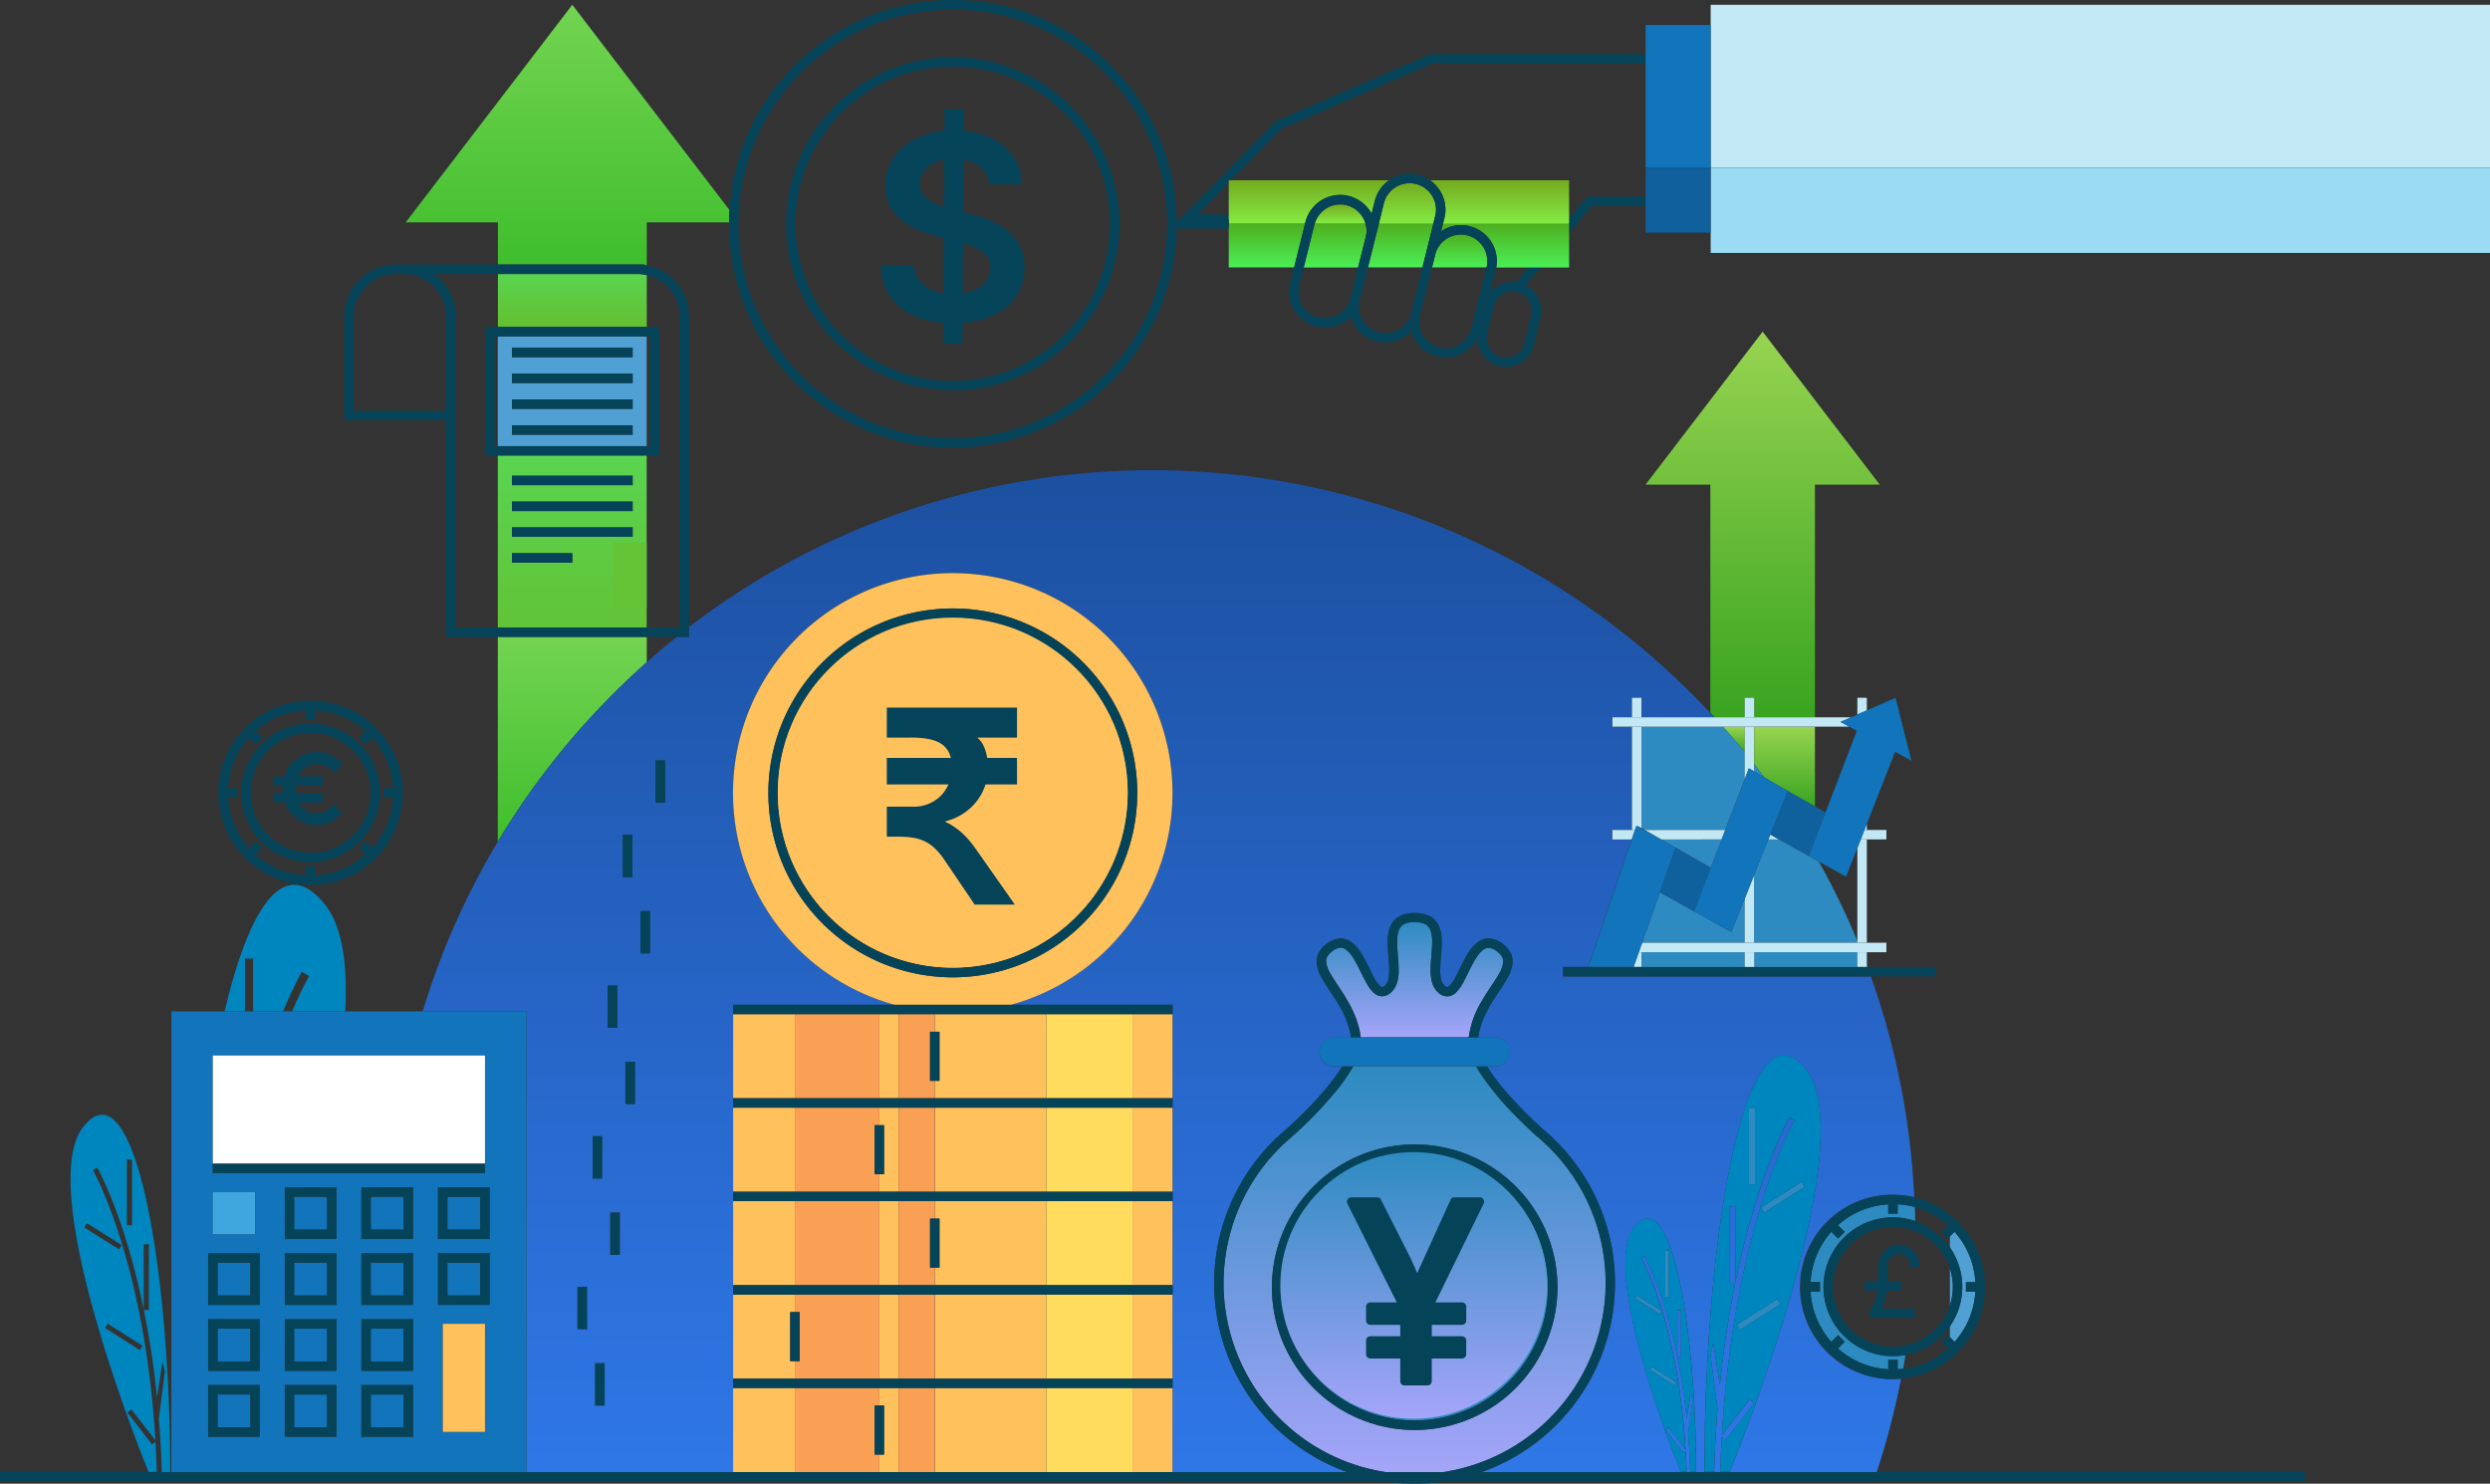<svg xmlns="http://www.w3.org/2000/svg" xmlns:xlink="http://www.w3.org/1999/xlink" width="907.718" height="540.889" viewBox="0 0 907.718 540.889">
  <rect x="0" y="0" width="907.718" height="540.889" fill="#333333" stroke="none"/>
  <defs>
    <linearGradient id="linear-gradient" x1="0.5" x2="0.5" y2="1" gradientUnits="objectBoundingBox">
      <stop offset="0" stop-color="#97d451"/>
      <stop offset="1" stop-color="#39a420"/>
    </linearGradient>
    <linearGradient id="linear-gradient-4" x1="0.5" x2="0.5" y2="1" gradientUnits="objectBoundingBox">
      <stop offset="0" stop-color="#5ad451"/>
      <stop offset="1" stop-color="#64bf30"/>
    </linearGradient>
    <linearGradient id="linear-gradient-6" x1="0.5" x2="0.5" y2="1" gradientUnits="objectBoundingBox">
      <stop offset="0" stop-color="#73d451"/>
      <stop offset="1" stop-color="#3fbe2d"/>
    </linearGradient>
    <linearGradient id="linear-gradient-8" x1="0.5" x2="0.5" y2="1" gradientUnits="objectBoundingBox">
      <stop offset="0" stop-color="#2d8bc1"/>
      <stop offset="1" stop-color="#a5a5f8"/>
    </linearGradient>
    <linearGradient id="linear-gradient-10" x1="0.5" x2="0.5" y2="1" gradientUnits="objectBoundingBox">
      <stop offset="0" stop-color="#1c50a0"/>
      <stop offset="1" stop-color="#2f77e7"/>
    </linearGradient>
    <linearGradient id="linear-gradient-11" x1="0.5" x2="0.5" y2="1" gradientUnits="objectBoundingBox">
      <stop offset="0" stop-color="#73ab1f"/>
      <stop offset="1" stop-color="#85eb43"/>
    </linearGradient>
    <linearGradient id="linear-gradient-15" x1="0.5" x2="0.5" y2="1" gradientUnits="objectBoundingBox">
      <stop offset="0" stop-color="#4eaf1e"/>
      <stop offset="1" stop-color="#4bef56"/>
    </linearGradient>
  </defs>
  <g id="JEMA_BRY_1676-23_Converted_" data-name="JEMA BRY 1676-23 [Converted]" transform="translate(-170 -232.4)">
    <path id="Path_8426" data-name="Path 8426" d="M576.847,499.86v1.7h-.04v36.152h0V613.27h15.42V550.559h-4.6V503.7h4.6V484.4H568.8A18.938,18.938,0,0,1,576.847,499.86Z" transform="translate(-240.715 -152.107)" fill="none"/>
    <path id="Path_8427" data-name="Path 8427" d="M524.515,488.919a15.364,15.364,0,0,0-10.941-4.519h-3.528A15.448,15.448,0,0,0,495.3,499.86v34.447h33.734V499.265A15.739,15.739,0,0,0,524.515,488.919Z" transform="translate(-196.351 -152.107)" fill="none"/>
    <path id="Path_8428" data-name="Path 8428" d="M769.4,504.308v46.855h-4.6v62.711h12.011V500.463A15.44,15.44,0,0,0,764.8,485.4v18.908Z" transform="translate(-359.021 -152.711)" fill="none"/>
    <path id="Path_8429" data-name="Path 8429" d="M1922.7,1482.4a33.251,33.251,0,0,1-17.719,7.056,271.69,271.69,0,0,1-8.879,34.051h26.6Z" transform="translate(-1041.872 -754.499)" fill="none"/>
    <rect id="Rectangle_36845" data-name="Rectangle 36845" width="1.15" height="39.997" transform="translate(405.779 355.046)" fill="none"/>
    <path id="Path_8430" data-name="Path 8430" d="M775.7,818.2H764.8v9.2C768.328,824.225,771.975,821.173,775.7,818.2Z" transform="translate(-359.021 -353.588)" fill="none"/>
    <path id="Path_8431" data-name="Path 8431" d="M383.149,917.491H379.7a29.911,29.911,0,0,0,7.571,18.314l2.458-2.458,2.418,2.418-2.458,2.458a30.194,30.194,0,0,0,18.353,7.611v-3.449h3.449v3.449a30.116,30.116,0,0,0,18.353-7.571l-2.458-2.458,2.418-2.418,2.458,2.458a29.91,29.91,0,0,0,7.571-18.314h-3.449v-3.449h3.449a30.117,30.117,0,0,0-7.571-18.353l-2.458,2.458-2.418-2.458,2.458-2.458a29.924,29.924,0,0,0-18.353-7.571v3.449h-3.449V885.7a29.927,29.927,0,0,0-18.353,7.611l2.458,2.458-2.418,2.418-2.458-2.458a29.911,29.911,0,0,0-7.571,18.314h3.449ZM409.787,890.5a25.29,25.29,0,1,1-25.29,25.29A25.308,25.308,0,0,1,409.787,890.5Z" transform="translate(-126.575 -394.331)" fill="none"/>
    <rect id="Rectangle_36846" data-name="Rectangle 36846" width="15.024" height="1.863" transform="translate(220.938 724.506) rotate(-147.691)" fill="none"/>
    <path id="Path_8432" data-name="Path 8432" d="M247.4,1358.785l12.724,8.008.991-1.546-12.725-8.047Z" transform="translate(-46.719 -678.928)" fill="none"/>
    <rect id="Rectangle_36847" data-name="Rectangle 36847" width="1.15" height="39.997" transform="translate(350.323 355.046)" fill="none"/>
    <path id="Path_8433" data-name="Path 8433" d="M422.342,950.183A21.945,21.945,0,0,0,437.8,943.8a21.71,21.71,0,0,0,6.382-15.46,21.946,21.946,0,0,0-6.382-15.459,21.71,21.71,0,0,0-15.46-6.382,21.946,21.946,0,0,0-15.46,6.382,21.71,21.71,0,0,0-6.382,15.459,21.79,21.79,0,0,0,21.842,21.842Zm-7.254-15.539,4.519-.436v1.863c0,2.18.872,3.171,2.735,3.171a2.422,2.422,0,0,0,2.577-2.616v-.674c0-1.744-.912-3.132-3.964-5.906-4.162-3.845-5.629-6.382-5.629-9.712v-.674c0-3.845,1.9-6.224,5.114-6.858v-2.775h3.726V912.8c3.29.634,5.233,3.092,5.233,6.977v.634l-4.519.436v-.674c0-2.18-.793-3.171-2.458-3.171-1.427,0-2.378.833-2.378,2.616v.555c0,1.744.912,3.132,3.964,5.906,4.162,3.845,5.629,6.382,5.629,9.712v.753c0,3.885-2.141,6.263-5.431,6.858v3.211h-3.726V943.4c-3.251-.714-5.352-3.132-5.352-6.977v-1.784Z" transform="translate(-139.13 -406.886)" fill="none"/>
    <rect id="Rectangle_36848" data-name="Rectangle 36848" width="1.863" height="23.943" transform="translate(216.26 655.122)" fill="none"/>
    <path id="Path_8434" data-name="Path 8434" d="M1479.938,478.24l-4.361,17.521a9.131,9.131,0,0,0-.277,2.3,9.635,9.635,0,0,0,7.294,9.315,9.43,9.43,0,0,0,2.339.277,9.654,9.654,0,0,0,9.355-7.254l5.51-22.2h-19.86Z" transform="translate(-787.878 -148.365)" fill="none"/>
    <rect id="Rectangle_36849" data-name="Rectangle 36849" width="15.024" height="1.863" transform="translate(958.425 723.007) rotate(-32.309)" fill="none"/>
    <path id="Path_8435" data-name="Path 8435" d="M2191.676,1358.785l-.991-1.585L2178,1365.247l.991,1.546Z" transform="translate(-1212.027 -678.928)" fill="none"/>
    <path id="Path_8436" data-name="Path 8436" d="M437.178,1126.2a155.548,155.548,0,0,0-6.778,14.389h3.29c3.607-8.4,6.025-12.685,6.1-12.843Z" transform="translate(-157.177 -539.497)" fill="none"/>
    <rect id="Rectangle_36850" data-name="Rectangle 36850" width="1.863" height="23.943" transform="translate(962.208 655.122)" fill="none"/>
    <rect id="Rectangle_36851" data-name="Rectangle 36851" width="3.052" height="19.225" transform="translate(259.23 581.867)" fill="none"/>
    <path id="Path_8438" data-name="Path 8438" d="M1939.418,1378.317a21.6,21.6,0,0,0-12.606-13.517v.594q0,12.665-1.149,25.053a8.891,8.891,0,0,1,.238,2.061v.753a7.662,7.662,0,0,1-.912,3.845q-.535,4.578-1.189,9.157a21.719,21.719,0,0,0,15.658-14.508v-13.438Z" transform="translate(-1058.592 -683.515)" fill="none"/>
    <path id="Path_8439" data-name="Path 8439" d="M1375.514,290.8l-55.179,23.863-18.234,18.67h57.637a12.926,12.926,0,0,1,7.452-2.378,12.635,12.635,0,0,1,3.171.4,13.241,13.241,0,0,1,4.281,1.982h50.7v13.874l6.5-7.849h21.406V290.8Z" transform="translate(-683.335 -35.25)" fill="none"/>
    <path id="Path_8440" data-name="Path 8440" d="M1271.5,411.935l11.3.119V400.4Z" transform="translate(-664.864 -101.405)" fill="none"/>
    <path id="Path_8441" data-name="Path 8441" d="M1422.99,478.3l-3.013,12.051a9.12,9.12,0,0,0-.277,2.3,9.635,9.635,0,0,0,7.294,9.315,9.431,9.431,0,0,0,2.339.277,9.688,9.688,0,0,0,9.355-7.254l4.162-16.689Z" transform="translate(-754.318 -148.425)" fill="none"/>
    <path id="Path_8442" data-name="Path 8442" d="M1366.2,478.3l-1.625,6.58a9.13,9.13,0,0,0-.277,2.3,9.634,9.634,0,0,0,7.294,9.315,9.435,9.435,0,0,0,2.339.277,9.688,9.688,0,0,0,9.355-7.254L1386.1,478.3Z" transform="translate(-720.878 -148.425)" fill="none"/>
    <path id="Path_8443" data-name="Path 8443" d="M1540.2,487.676a10.446,10.446,0,0,1,8.206-4,8.656,8.656,0,0,1,1.427.119l4.44-5.391h-11.813a5.078,5.078,0,0,1-.159.753Z" transform="translate(-827.051 -148.485)" fill="none"/>
    <path id="Path_8444" data-name="Path 8444" d="M1548.36,500.6a6.263,6.263,0,0,0-1.7-.2,7.06,7.06,0,0,0-6.818,5.312L1537.5,515.86a5.976,5.976,0,0,0-.2,1.665,7.052,7.052,0,0,0,5.352,6.818,6.261,6.261,0,0,0,1.7.2,7.06,7.06,0,0,0,6.818-5.312l2.3-10.108h0a5.975,5.975,0,0,0,.2-1.665A7.037,7.037,0,0,0,1548.36,500.6Z" transform="translate(-825.301 -161.764)" fill="none"/>
    <path id="Path_8445" data-name="Path 8445" d="M959.08,293.7a57.249,57.249,0,1,0,40.512,16.768A57.164,57.164,0,0,0,959.08,293.7Z" transform="translate(-441.714 -37.001)" fill="none"/>
    <path id="Path_8446" data-name="Path 8446" d="M927.331,241.1A78.1,78.1,0,0,0,849.2,318.517l.159.2H849.2v.515A78.147,78.147,0,1,0,927.331,241.1Zm0,138.9a60.729,60.729,0,1,1,60.729-60.729A60.734,60.734,0,0,1,927.331,380Z" transform="translate(-409.964 -5.251)" fill="none"/>
    <path id="Path_8447" data-name="Path 8447" d="M1842.945,931.976l11.417-29.77-2.735-1.506H1839.1v29.056Z" transform="translate(-1007.467 -403.385)" fill="none"/>
    <path id="Path_8448" data-name="Path 8448" d="M1943.824,1357.207v-3.964l-.714.713-2.418-2.418,2.458-2.458a30.354,30.354,0,0,0-12.051-6.581q.059,2.557.119,5.114A25.738,25.738,0,0,1,1943.824,1357.207Z" transform="translate(-1062.998 -670.055)" fill="none"/>
    <path id="Path_8449" data-name="Path 8449" d="M1936.532,1455.411l.713.713V1452.2a25.264,25.264,0,0,1-16.173,10.465c-.278,1.7-.595,3.369-.872,5.074a30.09,30.09,0,0,0,16.372-7.413l-2.458-2.458Z" transform="translate(-1056.419 -736.27)" fill="none"/>
    <path id="Path_8450" data-name="Path 8450" d="M1842.8,1017.195a278.242,278.242,0,0,1,14.032,28.937V1012.2l-4.122,10.5-.04-.039v.039Z" transform="translate(-1009.7 -470.686)" fill="none"/>
    <path id="Path_8454" data-name="Path 8454" d="M1964.27,1405.639a22.213,22.213,0,0,0-1.07-6.739v13.478A21.231,21.231,0,0,0,1964.27,1405.639Z" transform="translate(-1082.373 -704.098)" fill="#51a0d4"/>
    <path id="Path_8456" data-name="Path 8456" d="M1963.2,1370.908a25.17,25.17,0,0,1,0,28.779v3.924l1.7,1.7a29.91,29.91,0,0,0,7.571-18.313h-3.449v-3.449h3.449a30.116,30.116,0,0,0-7.571-18.353l-1.7,1.7Z" transform="translate(-1082.374 -683.757)" fill="#51a0d4"/>
    <path id="Path_8458" data-name="Path 8458" d="M1786.886,919.233l8.562,4.995h0l9.91,5.629V900.8H1783.2v13.557Q1785.043,916.735,1786.886,919.233Z" transform="translate(-973.726 -403.445)" fill="url(#linear-gradient)"/>
    <path id="Path_8459" data-name="Path 8459" d="M1762.488,900.7H1754.6c2.7,3.013,5.312,6.1,7.888,9.276Z" transform="translate(-956.463 -403.385)" fill="url(#linear-gradient)"/>
    <path id="Path_8460" data-name="Path 8460" d="M1719.452,678v-7.135h3.448V678h22.159v-84.83h23.625L1725.992,537.4,1683.3,593.174h23.625V676.3c.515.555,1.07,1.11,1.586,1.7Z" transform="translate(-913.426 -184.098)" fill="url(#linear-gradient)"/>
    <path id="Path_8461" data-name="Path 8461" d="M682.107,541.8H627.8v40h54.267v-40Zm-5.153,35.835h-44v-3.449h44Zm0-9.434h-44v-3.448h44Zm0-9.395h-44v-3.449h44Zm-44-9.434v-3.449h44v3.449Z" transform="translate(-276.328 -186.753)" fill="#51a0d4"/>
    <path id="Path_8462" data-name="Path 8462" d="M682.167,503.7V484.8a19.736,19.736,0,0,0-2.735-.4H627.9v19.3Z" transform="translate(-276.388 -152.107)" fill="url(#linear-gradient-4)"/>
    <path id="Path_8463" data-name="Path 8463" d="M627.8,651.3v62.711h54.267V651.3Zm5.153,7.373h44v3.449h-44Zm0,9.435h44v3.449h-44Zm0,9.395h44v3.449h-44Zm22,12.843h-22V686.9h22Zm23.031,13.914v1.823h-2.1v-1.823a3.73,3.73,0,0,1-3.052-3.964V699.3l2.577-.238v1.07c0,1.229.515,1.823,1.546,1.823a1.372,1.372,0,0,0,1.467-1.467v-.4c0-.991-.515-1.784-2.26-3.37-2.378-2.18-3.211-3.647-3.211-5.55v-.357c0-2.18,1.07-3.568,2.933-3.924v-1.586h2.1V686.9c1.863.357,2.973,1.784,2.973,3.964v.357l-2.577.238v-.4c0-1.229-.436-1.823-1.427-1.823-.793,0-1.348.476-1.348,1.506v.317c0,.991.515,1.784,2.259,3.37,2.378,2.18,3.211,3.647,3.211,5.549v.436A3.606,3.606,0,0,1,677.984,704.259Z" transform="translate(-276.328 -252.848)" fill="url(#linear-gradient-4)"/>
    <path id="Path_8464" data-name="Path 8464" d="M682.107,827.4v-9.2H627.8v74.6A279.221,279.221,0,0,1,682.107,827.4Z" transform="translate(-276.328 -353.588)" fill="url(#linear-gradient-6)"/>
    <path id="Path_8465" data-name="Path 8465" d="M603.829,236.8,543.1,316.12h33.615V331.5H630.07v.159c.317.04.634.119.912.159v-15.7H660.99c0-1.506.079-3.013.159-4.479Z" transform="translate(-225.203 -2.656)" fill="url(#linear-gradient-6)"/>
    <path id="Path_8466" data-name="Path 8466" d="M849.2,436.4v.2h.159Z" transform="translate(-409.964 -123.134)" fill="#51a0d4"/>
    <path id="Path_8467" data-name="Path 8467" d="M1767.2,1436.455l1.149,1.823,14.826-9.355-1.189-1.823Z" transform="translate(-964.068 -721.12)" fill="#2d8bc1"/>
    <path id="Path_8468" data-name="Path 8468" d="M1887.117,1120.493a6.6,6.6,0,0,0-.317-.793v.793Z" transform="translate(-1036.259 -535.573)" fill="#2d8bc1"/>
    <path id="Path_8469" data-name="Path 8469" d="M1434.535,1292.142a69.416,69.416,0,0,0-24.894-53.355h0c-.079-.04-3.568-3.132-7.928-7.571a104.6,104.6,0,0,1-13.16-15.975c-.436-.713-.833-1.427-1.229-2.14h-44.873a57.519,57.519,0,0,1-5.272,7.809,139.625,139.625,0,0,1-13.121,14.231c-2.339,2.22-3.924,3.607-3.924,3.607h0l-.04.04a69.688,69.688,0,0,0,34.249,122.25h21.088a69.65,69.65,0,0,0,59.1-68.895Zm-69.648,53.514a52.048,52.048,0,1,1,52.048-52.048A52.055,52.055,0,0,1,1364.887,1345.656Z" transform="translate(-679.169 -591.95)" fill="url(#linear-gradient-8)"/>
    <path id="Path_8470" data-name="Path 8470" d="M1397,1293.6a48.588,48.588,0,1,0,34.368,14.231A48.407,48.407,0,0,0,1397,1293.6Zm13.517,63.939c0,7.254-3.964,11.733-10.148,12.8v6.025h-6.937v-6.025c-6.1-1.308-9.989-5.866-9.989-13.042v-3.29l8.4-.833v3.449c0,4.043,1.665,5.946,5.114,5.946a4.531,4.531,0,0,0,4.8-4.876v-1.229c0-3.211-1.744-5.867-7.413-11.059-7.769-7.175-10.465-11.892-10.465-18.155v-1.229c0-7.175,3.568-11.654,9.593-12.8v-5.193h6.937v5.193c6.1,1.15,9.751,5.787,9.751,13.042v1.149l-8.4.833v-1.308c0-4.043-1.467-5.946-4.638-5.946-2.656,0-4.439,1.585-4.439,4.876v1.07c0,3.211,1.744,5.867,7.412,11.059,7.77,7.175,10.465,11.892,10.465,18.156v1.387Z" transform="translate(-711.281 -640.539)" fill="#2d8bc1"/>
    <path id="Path_8471" data-name="Path 8471" d="M1452.588,1099.208a10.236,10.236,0,0,0,1.586-4.559,3.217,3.217,0,0,0-.436-1.7,6.175,6.175,0,0,0-1.665-1.823,5.413,5.413,0,0,0-3.25-1.427,3.5,3.5,0,0,0-2.18.872,12.242,12.242,0,0,0-2.339,2.775c-1.546,2.378-2.934,5.55-4.36,8.285a16.264,16.264,0,0,1-3.29,4.6,4.634,4.634,0,0,1-2.934,1.149,4.811,4.811,0,0,1-3.052-1.229,7.417,7.417,0,0,1-2.418-3.845,15.632,15.632,0,0,1-.555-4.559c0-3.409.594-7.056.555-10.148a12.607,12.607,0,0,0-.634-4.4,3.935,3.935,0,0,0-2.3-2.339,8.654,8.654,0,0,0-3.449-.555,9.276,9.276,0,0,0-3.449.555,3.884,3.884,0,0,0-1.744,1.348c-.832,1.11-1.189,3.012-1.189,5.351,0,3.052.555,6.739.555,10.148a15.811,15.811,0,0,1-.555,4.559,7.961,7.961,0,0,1-2.418,3.845,4.813,4.813,0,0,1-3.052,1.229,4.435,4.435,0,0,1-2.061-.555,6.01,6.01,0,0,1-1.546-1.269,16.634,16.634,0,0,1-2.378-3.528c-1.467-2.656-2.814-5.866-4.361-8.324a10.767,10.767,0,0,0-3.092-3.528,2.908,2.908,0,0,0-1.625-.515,5.415,5.415,0,0,0-3.25,1.427,6.7,6.7,0,0,0-1.665,1.823,3.311,3.311,0,0,0-.436,1.7,10.235,10.235,0,0,0,1.585,4.559c1.031,1.823,2.5,3.925,4,6.263,2.973,4.559,6.184,10.108,7.016,16.927h39.4a34.2,34.2,0,0,1,4.717-13.2C1448.545,1105.273,1451.042,1101.983,1452.588,1099.208Z" transform="translate(-736.149 -511.792)" fill="url(#linear-gradient-8)"/>
    <rect id="Rectangle_36853" data-name="Rectangle 36853" width="2.18" height="27.907" transform="translate(807.572 636.253)" fill="#2d8bc1"/>
    <path id="Path_8472" data-name="Path 8472" d="M1790.65,1330.479l14.786-9.355-1.149-1.823-14.786,9.355Z" transform="translate(-977.528 -656.052)" fill="#2d8bc1"/>
    <rect id="Rectangle_36854" data-name="Rectangle 36854" width="37.658" height="5.431" transform="translate(768.367 579.528)" fill="#2d8bc1"/>
    <path id="Path_8473" data-name="Path 8473" d="M651.3,725.608c-3.726,2.973-7.373,6.025-10.9,9.2a278.893,278.893,0,0,0-54.267,65.406A275.516,275.516,0,0,0,558.7,862.128h37.856v167.955h75.316V859.671h58.945a80.113,80.113,0,1,1,42.336,0H832.1v170.413h63.7a73.1,73.1,0,0,1-22.476-124.827h0c.04-.04.872-.753,2.26-2.061s3.33-3.132,5.47-5.312c4.281-4.36,9.395-10.068,12.724-15.42a1.174,1.174,0,0,0,.159-.317h-3.052a5.232,5.232,0,0,1,0-10.465h6.263a31.988,31.988,0,0,0-4.2-11.5c-2.141-3.687-4.6-6.937-6.343-10.029a12.967,12.967,0,0,1-2.022-6.223,7.028,7.028,0,0,1,.833-3.33,9.609,9.609,0,0,1,2.537-2.894,8.73,8.73,0,0,1,5.391-2.18,6.833,6.833,0,0,1,4.36,1.665,15.032,15.032,0,0,1,3.052,3.607c1.744,2.735,3.171,5.986,4.519,8.523a13.08,13.08,0,0,0,2.458,3.568c.4.317.595.357.714.357a1.437,1.437,0,0,0,.872-.436,4.291,4.291,0,0,0,1.308-2.141,13.235,13.235,0,0,0,.4-3.568c0-3.013-.555-6.7-.555-10.148a15.274,15.274,0,0,1,.911-5.708,7.514,7.514,0,0,1,4.123-4.2,14.232,14.232,0,0,1,9.593,0,7.513,7.513,0,0,1,3.211,2.5c1.546,2.141,1.824,4.757,1.863,7.373,0,3.449-.595,7.1-.555,10.148a13.222,13.222,0,0,0,.4,3.568,4.123,4.123,0,0,0,1.308,2.141c.516.4.753.436.872.436l.357-.119a3.989,3.989,0,0,0,.713-.595,15.3,15.3,0,0,0,1.9-2.854c1.348-2.458,2.735-5.708,4.44-8.483a13.97,13.97,0,0,1,4.2-4.638,6.413,6.413,0,0,1,3.449-1.031,8.819,8.819,0,0,1,5.391,2.18,9.535,9.535,0,0,1,2.537,2.894,6.8,6.8,0,0,1,.833,3.33,12.7,12.7,0,0,1-2.022,6.224c-1.149,2.061-2.616,4.162-4.123,6.461-2.854,4.36-5.629,9.276-6.422,15.063h6.3a5.232,5.232,0,0,1,0,10.465H946.7a1.193,1.193,0,0,1,.159.317,83.725,83.725,0,0,0,8.245,10.663,159.864,159.864,0,0,0,12.169,12.13h0a73.1,73.1,0,0,1-22.476,124.827h143.973a278.7,278.7,0,0,0,8.879-34.051c-.991.079-2.021.159-3.052.159a33.615,33.615,0,1,1,0-67.229,34.3,34.3,0,0,1,7.849.951,277.593,277.593,0,0,0-15.816-80.509H974.406v-3.449h9.157l15.816-46.5h-7.1v-3.449h7.135V758.311h-7.135v-3.449h7.135v-7.135h3.449v7.135h26.678c-.515-.555-1.031-1.11-1.586-1.7A278.045,278.045,0,0,0,655.739,722v3.568H651.3Zm-19.622,72.105h3.449v15.42h-3.449ZM618.6,977.917h-3.449V962.5H618.6Zm2.061-70.322h3.449v15.42h-3.449Zm4.361,98.189h-3.449v-15.42h3.449Zm1.15-153.13h3.449v15.42h-3.449Zm4.36,98.189h-3.449v-15.42h3.449Zm5.51-54.941h-3.449v-15.42h3.449Zm5.51-54.941H638.1v-15.42h3.449Zm5.51-54.941h-3.409V770.6H647.1v15.42ZM1062.8,883.1c21.763,26.757-27.59,146.867-27.59,146.867h-3.488c.119-4.36.317-8.6.555-12.764l1.427,1.11,10.465-13.517-1.7-1.308-10.148,13.121c4.479-75.752,26.281-114.4,26.519-114.837l-1.863-1.07c-.159.277-11.615,20.573-19.741,60.293V933.2h-2.18V961.11h2.141a381.051,381.051,0,0,0-5.669,37.737l.04-.555-2.339-15.182-1.07,4.123,2.576,19.9.04-.4q-.892,11.059-1.269,23.229l1.07.04h-4.638C1025.978,943.43,1041.041,856.341,1062.8,883.1Zm-62.274,57.518c13.24-16.292,22.4,36.707,22.4,89.349h-2.814l.674-.04c-.158-4.955-.4-9.672-.793-14.151l.04.238,1.586-12.09-.674-2.5-1.427,9.236.04.357a229.527,229.527,0,0,0-3.449-22.952h1.308V971.1h-1.308v16.926c-4.916-24.181-11.892-36.509-12.011-36.707l-1.15.674c.159.238,13.438,23.745,16.133,69.846l-6.184-7.968-1.031.793,6.382,8.245.872-.674c.159,2.537.277,5.113.357,7.769h-2.141C1017.3,1029.965,987.289,956.908,1000.529,940.616Z" transform="translate(-234.619 -260.996)" fill="url(#linear-gradient-10)"/>
    <path id="Path_8474" data-name="Path 8474" d="M1863.4,1343.328v-3.448a29.91,29.91,0,0,0-18.313,7.571l2.458,2.458-2.418,2.418-2.458-2.458a29.925,29.925,0,0,0-7.571,18.354h3.448v3.448H1835.1a29.909,29.909,0,0,0,7.571,18.313l2.458-2.458,2.418,2.418-2.458,2.458a29.911,29.911,0,0,0,18.313,7.571v-3.449h3.449v3.449c.674-.04,1.308-.079,1.982-.159.317-1.7.595-3.369.872-5.074a25.285,25.285,0,1,1,3.528-48.8q-.06-2.557-.119-5.114a29.957,29.957,0,0,0-6.263-1.031v3.449H1863.4Z" transform="translate(-1005.052 -668.425)" fill="#2d8bc1"/>
    <path id="Path_8475" data-name="Path 8475" d="M1696.912,1495.008l-9-5.708-.714,1.11,9,5.708Z" transform="translate(-915.78 -758.663)" fill="#2d8bc1"/>
    <rect id="Rectangle_36855" data-name="Rectangle 36855" width="10.663" height="1.308" transform="translate(766.724 704.64) rotate(32.317)" fill="#2d8bc1"/>
    <rect id="Rectangle_36856" data-name="Rectangle 36856" width="1.308" height="16.966" transform="translate(777.088 688.222)" fill="#2d8bc1"/>
    <path id="Path_8477" data-name="Path 8477" d="M1792.217,1004.4h-3.924l-5.193,13v24.656h37.658v-.634a274.233,274.233,0,0,0-14.032-28.937Z" transform="translate(-973.665 -465.978)" fill="#2d8bc1"/>
    <path id="Path_8478" data-name="Path 8478" d="M1680.649,938.3h29.413l7.1-18.512v-9.91c-2.577-3.131-5.192-6.224-7.888-9.276H1679.5v36.984Z" transform="translate(-911.133 -403.325)" fill="#2d8bc1"/>
    <path id="Path_8479" data-name="Path 8479" d="M1697.6,1004.4l18.115,10.346,3.964-10.346Z" transform="translate(-922.057 -465.978)" fill="#2d8bc1"/>
    <path id="Path_8480" data-name="Path 8480" d="M1783.1,935v2.7l3.726,2.18C1785.6,938.211,1784.368,936.586,1783.1,935Z" transform="translate(-973.665 -424.089)" fill="#2d8bc1"/>
    <path id="Path_8481" data-name="Path 8481" d="M1712.7,1067.469h-.039l-26-14.469-6.461,18.393h37.38v-16.054Z" transform="translate(-911.555 -495.313)" fill="#2d8bc1"/>
    <rect id="Rectangle_36857" data-name="Rectangle 36857" width="37.658" height="5.431" transform="translate(809.435 579.528)" fill="#2d8bc1"/>
    <path id="Path_8484" data-name="Path 8484" d="M1741.028,1354.774q.357-12.189,1.269-23.229l-.04.4-2.576-19.9,1.07-4.123,2.339,15.182-.04.555a381.068,381.068,0,0,1,5.669-37.737h-2.14v-27.906h2.18V1285.8c8.087-39.719,19.582-60.015,19.741-60.293l1.863,1.07c-.238.4-22.08,39.045-26.519,114.837l10.148-13.121,1.7,1.308-10.465,13.517-1.427-1.11c-.238,4.122-.436,8.4-.555,12.764h3.488s49.352-120.109,27.59-146.866-36.826,60.332-36.826,146.866h3.528Zm9.395-51.77-1.15-1.823,14.786-9.355,1.149,1.823Zm22.476-53.911,1.149,1.824-14.786,9.355-1.15-1.824Zm-19.186-26.995h2.18V1250h-2.18Z" transform="translate(-946.141 -585.845)" fill="#0086be"/>
    <path id="Path_8485" data-name="Path 8485" d="M1687.017,1445.324c-.079-2.656-.2-5.233-.357-7.77l-.872.674-6.382-8.245,1.031-.793,6.184,7.968c-2.736-46.1-16.015-69.608-16.134-69.846l1.149-.674c.119.159,7.056,12.526,12.011,36.707v-16.926h1.308v16.966h-1.308a229.407,229.407,0,0,1,3.448,22.952l-.04-.357,1.427-9.236.674,2.5-1.586,12.09-.039-.238c.357,4.479.634,9.2.792,14.152l-.674.039h2.814c0-52.642-9.156-105.641-22.4-89.349s16.807,89.349,16.807,89.349h2.141Zm-7.73-80.747h1.308v16.966h-1.308Zm-10.346,16.411,9,5.708-.713,1.11-9-5.708Zm5.391,26,9,5.708-.714,1.11-9-5.708Z" transform="translate(-902.199 -676.355)" fill="#0086be"/>
    <path id="Path_8486" data-name="Path 8486" d="M383.933,1073.078h3.052V1092.3h10.941a155.545,155.545,0,0,1,6.778-14.389l2.656,1.506a141.37,141.37,0,0,0-6.1,12.843h19.3c.912-17.085-1.031-31.078-7.571-39.124-14.746-18.155-27.352.872-36.39,39.124h7.413v-19.186Z" transform="translate(-124.704 -491.21)" fill="#0086be"/>
    <path id="Path_8487" data-name="Path 8487" d="M271.213,1387.808c0-74.206-12.923-148.888-31.554-125.936-18.671,22.951,23.665,125.936,23.665,125.936h3.013q-.178-5.589-.476-10.94l-1.229.951-9-11.615,1.467-1.15,8.721,11.258c-3.845-64.97-22.555-98.149-22.753-98.466l1.586-.912c.159.238,9.989,17.64,16.926,51.73v-23.824h1.863v23.943H261.62a316.8,316.8,0,0,1,4.836,32.386l-.04-.476,1.982-13,.912,3.528-2.22,17.045-.04-.357c.515,6.3.912,12.962,1.11,19.939l-.912.04h3.964Zm-11.06-44.436-12.685-8.007.991-1.546,12.685,8.007Zm-6.58-38.213-.991,1.546L239.9,1298.7l.991-1.546Zm3.726-7.254h-1.863v-23.943H257.3Z" transform="translate(-39.176 -618.839)" fill="#0086be"/>
    <path id="Path_8488" data-name="Path 8488" d="M1826,1364.835a33.606,33.606,0,0,0,33.615,33.615c1.031,0,2.022-.079,3.052-.158a33.553,33.553,0,0,0,4.8-66.041,34.314,34.314,0,0,0-7.849-.951A33.539,33.539,0,0,0,1826,1364.835Zm41.622-29.056a29.613,29.613,0,0,1,12.051,6.58l1.07-1.07,2.418,2.418-1.071,1.07a29.922,29.922,0,0,1,7.571,18.354h1.546v3.448h-1.546a29.909,29.909,0,0,1-7.571,18.314l1.071,1.07-2.418,2.418-1.07-1.071a29.811,29.811,0,0,1-16.372,7.413c-.634.079-1.308.119-1.982.159v1.546h-3.448v-1.546a29.911,29.911,0,0,1-18.314-7.572l-1.07,1.071-2.418-2.418,1.07-1.07a29.913,29.913,0,0,1-7.571-18.314h-1.546v-3.448h1.546a30.119,30.119,0,0,1,7.571-18.354l-1.07-1.07,2.418-2.418,1.07,1.07a29.911,29.911,0,0,1,18.314-7.571v-1.546h3.448v1.546A27.507,27.507,0,0,1,1867.622,1335.779Z" transform="translate(-999.56 -663.294)" fill="#054359"/>
    <path id="Path_8489" data-name="Path 8489" d="M1893.062,1391.78a25.171,25.171,0,0,0,0-28.779,25.591,25.591,0,0,0-12.646-9.553,24.952,24.952,0,0,0-8.126-1.348,25.284,25.284,0,1,0,20.771,39.68ZM1877.4,1398.6a21.828,21.828,0,1,1,3.052-41.463,22.023,22.023,0,0,1,7.294,4.8,21.688,21.688,0,0,1,5.312,8.721,21.748,21.748,0,0,1,0,13.477A21.579,21.579,0,0,1,1877.4,1398.6Z" transform="translate(-1012.236 -675.85)" fill="#054359"/>
    <path id="Path_8491" data-name="Path 8491" d="M1906.5,1336.1v4.995h3.448V1336.1Z" transform="translate(-1048.149 -666.192)" fill="#054359"/>
    <path id="Path_8492" data-name="Path 8492" d="M1906.5,1483.1v4.955h3.448V1483.1Z" transform="translate(-1048.149 -754.921)" fill="#054359"/>
    <path id="Path_8493" data-name="Path 8493" d="M1978,1414.948h4.995V1411.5H1978Z" transform="translate(-1091.307 -711.703)" fill="#054359"/>
    <path id="Path_8494" data-name="Path 8494" d="M1836.055,1411.5H1831.1v3.448h4.955Z" transform="translate(-1002.638 -711.703)" fill="#054359"/>
    <path id="Path_8495" data-name="Path 8495" d="M1957.658,1362.386l.714-.753,1.7-1.7,1.11-1.07-2.458-2.458-1.07,1.11-2.458,2.418Z" transform="translate(-1077.545 -678.445)" fill="#054359"/>
    <path id="Path_8496" data-name="Path 8496" d="M1854.928,1460.3l-2.457,2.458-1.071,1.07,2.418,2.418,1.07-1.07,2.458-2.418Z" transform="translate(-1014.891 -741.159)" fill="#054359"/>
    <path id="Path_8497" data-name="Path 8497" d="M1957.658,1460.3l-2.458,2.458,2.458,2.418,1.07,1.07,2.458-2.418-1.11-1.07-1.7-1.744Z" transform="translate(-1077.545 -741.159)" fill="#054359"/>
    <path id="Path_8498" data-name="Path 8498" d="M1857.346,1359.928l-2.458-2.418-1.07-1.11-2.418,2.458,1.071,1.07,2.457,2.458Z" transform="translate(-1014.891 -678.445)" fill="#054359"/>
    <path id="Path_8499" data-name="Path 8499" d="M404.415,944.03A33.615,33.615,0,1,0,370.8,910.415,33.632,33.632,0,0,0,404.415,944.03Zm-22.476-53.673-1.07-1.07,2.418-2.418,1.07,1.07a30.2,30.2,0,0,1,18.353-7.611v-1.546h3.449v1.546a30.117,30.117,0,0,1,18.353,7.571l1.07-1.07L428,889.247l-1.07,1.07A29.925,29.925,0,0,1,434.5,908.67h1.546v3.449H434.5a29.91,29.91,0,0,1-7.571,18.314L428,931.5l-2.418,2.418-1.07-1.07a29.923,29.923,0,0,1-18.353,7.571v1.546H402.71v-1.546a29.928,29.928,0,0,1-18.353-7.611l-1.07,1.07-2.418-2.418,1.07-1.07a29.911,29.911,0,0,1-7.571-18.314h-1.546v-3.449h1.546A29.9,29.9,0,0,1,381.939,890.357Z" transform="translate(-121.203 -388.959)" fill="#054359"/>
    <path id="Path_8500" data-name="Path 8500" d="M417.09,948.381a25.29,25.29,0,1,0-25.29-25.29A25.309,25.309,0,0,0,417.09,948.381Zm-15.42-40.75a21.71,21.71,0,0,1,15.46-6.382,21.945,21.945,0,0,1,15.46,6.382,21.709,21.709,0,0,1,6.382,15.46,21.946,21.946,0,0,1-6.382,15.46,21.71,21.71,0,0,1-15.46,6.382,21.946,21.946,0,0,1-15.46-6.382,21.915,21.915,0,0,1,0-30.919Z" transform="translate(-133.878 -401.635)" fill="#054359"/>
    <path id="Path_8502" data-name="Path 8502" d="M454.749,886.795V881.8H451.3v4.995Z" transform="translate(-169.792 -391.977)" fill="#054359"/>
    <path id="Path_8503" data-name="Path 8503" d="M451.3,1028.8v4.955h3.449V1028.8Z" transform="translate(-169.792 -480.706)" fill="#054359"/>
    <path id="Path_8504" data-name="Path 8504" d="M522.8,960.649h4.995V957.2H522.8Z" transform="translate(-212.95 -437.488)" fill="#054359"/>
    <path id="Path_8505" data-name="Path 8505" d="M375.9,960.649h4.955V957.2H375.9Z" transform="translate(-124.281 -437.488)" fill="#054359"/>
    <path id="Path_8506" data-name="Path 8506" d="M502.458,908.086l2.418-2.458,1.11-1.07-2.458-2.458-1.07,1.11L500,905.628Z" transform="translate(-199.188 -404.23)" fill="#054359"/>
    <path id="Path_8507" data-name="Path 8507" d="M399.728,1006l-2.458,2.458-1.07,1.07,2.418,2.418,1.07-1.07,2.458-2.458Z" transform="translate(-136.534 -466.944)" fill="#054359"/>
    <path id="Path_8508" data-name="Path 8508" d="M500,1008.418l2.458,2.458,1.07,1.07,2.458-2.418-1.11-1.07L502.458,1006Z" transform="translate(-199.188 -466.944)" fill="#054359"/>
    <path id="Path_8509" data-name="Path 8509" d="M402.146,905.628l-2.458-2.418-1.07-1.11-2.418,2.458,1.07,1.07,2.458,2.458Z" transform="translate(-136.534 -404.23)" fill="#054359"/>
    <rect id="Rectangle_36858" data-name="Rectangle 36858" width="3.449" height="7.135" transform="translate(764.919 486.771)" fill="#c2e8f5"/>
    <path id="Path_8510" data-name="Path 8510" d="M1675.154,1113.491V1108.1h-.951l-1.9,5.391Z" transform="translate(-906.787 -528.571)" fill="#c2e8f5"/>
    <path id="Path_8511" data-name="Path 8511" d="M1672.425,936.891l.317.2.04-.2,1.467.832V900.7H1670.8v37.658h1.11Z" transform="translate(-905.881 -403.385)" fill="#c2e8f5"/>
    <rect id="Rectangle_36859" data-name="Rectangle 36859" width="3.449" height="7.135" transform="translate(806.026 486.771)" fill="#c2e8f5"/>
    <rect id="Rectangle_36860" data-name="Rectangle 36860" width="3.449" height="5.431" transform="translate(806.026 579.528)" fill="#c2e8f5"/>
    <path id="Path_8512" data-name="Path 8512" d="M1774.5,919.886l1.506-4,1.9,1.11V900.7H1774.5v19.186Z" transform="translate(-968.474 -403.385)" fill="#c2e8f5"/>
    <path id="Path_8513" data-name="Path 8513" d="M1774.5,1045.8v16.054h3.409V1037.2Z" transform="translate(-968.474 -485.776)" fill="#c2e8f5"/>
    <path id="Path_8514" data-name="Path 8514" d="M1881.549,874.1H1878.1v6.1l3.449-1.506Z" transform="translate(-1031.007 -387.329)" fill="#c2e8f5"/>
    <path id="Path_8515" data-name="Path 8515" d="M1885.472,992.32V990.1l-.872,2.22Z" transform="translate(-1034.931 -457.347)" fill="#c2e8f5"/>
    <path id="Path_8516" data-name="Path 8516" d="M1878.1,1007.492v34.566h3.449V1004.4h-2.22Z" transform="translate(-1031.007 -465.978)" fill="#c2e8f5"/>
    <path id="Path_8517" data-name="Path 8517" d="M1878.1,1108.1v5.391h3.449V1108.1Z" transform="translate(-1031.007 -528.571)" fill="#c2e8f5"/>
    <path id="Path_8518" data-name="Path 8518" d="M1701.042,892.1H1652.8v3.409h86.376l-3.211-1.744,3.845-1.665h-38.768Z" transform="translate(-895.017 -398.194)" fill="#c2e8f5"/>
    <path id="Path_8519" data-name="Path 8519" d="M1710.5,999.149l1.308-3.449H1682.4l6.025,3.449Z" transform="translate(-912.883 -460.727)" fill="#c2e8f5"/>
    <path id="Path_8520" data-name="Path 8520" d="M1800.185,1001.684l-3.211-1.784-.674,1.784Z" transform="translate(-981.633 -463.262)" fill="#c2e8f5"/>
    <path id="Path_8521" data-name="Path 8521" d="M1661.045,995.7H1652.8v3.449h7.056Z" transform="translate(-895.017 -460.727)" fill="#c2e8f5"/>
    <path id="Path_8522" data-name="Path 8522" d="M1881.2,999.149h9.355V995.7h-8.007Z" transform="translate(-1032.878 -460.727)" fill="#c2e8f5"/>
    <path id="Path_8523" data-name="Path 8523" d="M1756.776,1099.4h-78.448l-1.229,3.449h90.26V1099.4h-10.584Z" transform="translate(-909.684 -523.32)" fill="#c2e8f5"/>
    <path id="Path_8524" data-name="Path 8524" d="M1804.382,959.8,1798,975.7l3.211,1.784,14.548,8.087,9.831,5.51.04-.04-13.557-7.531,6.065-15.856-3.845-2.22Z" transform="translate(-982.659 -439.058)" fill="#0f619d"/>
    <path id="Path_8525" data-name="Path 8525" d="M1848.246,884.644l2.735,1.506-11.417,29.77-6.065,15.856,13.557,7.532v.04l4.123-10.5,1.229-3.092,1.348-3.449.872-2.22,10.307-26.281,5.946,3.251-5.788-22.952-10.465,4.6-3.448,1.506-2.3,1.031-3.845,1.665Z" transform="translate(-1004.087 -387.329)" fill="#1274bb"/>
    <path id="Path_8526" data-name="Path 8526" d="M1709.949,1030.649h0l-13.557-7.532,6.1-15.856-18.116-10.346-6.025-3.448-1.149-.634L1675.74,992l-.04.2,13.914,7.73-5.668,16.253Z" transform="translate(-908.839 -458.494)" fill="#0f619d"/>
    <path id="Path_8527" data-name="Path 8527" d="M1647.19,1043.413l1.9-5.391,1.229-3.449,6.461-18.393,5.668-16.253-13.914-7.73-.317-.2-.515,1.467-1.189,3.448-15.816,46.5Z" transform="translate(-881.677 -458.494)" fill="#1274bb"/>
    <path id="Path_8528" data-name="Path 8528" d="M1734,975.271l-6.1,15.856,13.557,7.532h.04l4.875-12.13,3.409-8.6,5.232-13,.674-1.784,6.382-15.9h0l-8.562-4.955-3.726-2.18-1.9-1.11-1.507,4-7.1,18.472-1.308,3.449Z" transform="translate(-940.347 -426.503)" fill="#1274bb"/>
    <path id="Path_8529" data-name="Path 8529" d="M1714.887,1121.7H1607.7v3.449h135.648V1121.7h-28.462Z" transform="translate(-867.794 -536.78)" fill="#054359"/>
    <rect id="Rectangle_36861" data-name="Rectangle 36861" width="11.971" height="11.971" transform="translate(305.173 668.679)" fill="#1274bb"/>
    <rect id="Rectangle_36862" data-name="Rectangle 36862" width="11.971" height="11.971" transform="translate(277.226 716.763)" fill="#1274bb"/>
    <rect id="Rectangle_36863" data-name="Rectangle 36863" width="11.971" height="11.971" transform="translate(277.226 692.701)" fill="#1274bb"/>
    <rect id="Rectangle_36864" data-name="Rectangle 36864" width="11.971" height="11.971" transform="translate(277.226 740.784)" fill="#1274bb"/>
    <rect id="Rectangle_36865" data-name="Rectangle 36865" width="11.971" height="11.971" transform="translate(277.226 668.679)" fill="#1274bb"/>
    <rect id="Rectangle_36866" data-name="Rectangle 36866" width="11.971" height="11.971" transform="translate(249.32 740.784)" fill="#1274bb"/>
    <path id="Path_8530" data-name="Path 8530" d="M457.065,1330.455V1162.5H327.6v167.955Zm-97.237-60.927H341V1250.7h18.829v18.829Zm-1.7-25.766h-15.38v-15.38h15.38Zm10.822-17.085h18.829v18.829H368.945Zm46.775,0v18.829H396.891v-18.829Zm0,24.022v18.829H396.891V1250.7Zm-18.869,24.022H415.68v18.829H396.851Zm45.071,41.147h-15.38v-39.4h15.38Zm1.7-48.083v1.7H424.8V1250.7h18.829Zm0-24.022v1.7H424.8v-18.829h18.829Zm-1.7-65.168v42.851H342.7v-42.851Zm-82.095,137.274v1.7H341v-18.829h18.829Zm0-22.318H341v-18.829h18.829v18.829Zm27.946,22.318v1.7H368.945v-18.829h18.829Zm0-24.022v1.7H368.945v-18.829h18.829Zm0-22.317H368.945V1250.7h18.829v18.829Zm9.078,29.215H415.68v18.829H396.851Z" transform="translate(-95.127 -561.407)" fill="#1274bb"/>
    <rect id="Rectangle_36867" data-name="Rectangle 36867" width="11.971" height="11.971" transform="translate(333.119 668.679)" fill="#1274bb"/>
    <rect id="Rectangle_36868" data-name="Rectangle 36868" width="11.971" height="11.971" transform="translate(249.32 692.701)" fill="#1274bb"/>
    <rect id="Rectangle_36869" data-name="Rectangle 36869" width="11.971" height="11.971" transform="translate(249.32 716.763)" fill="#1274bb"/>
    <rect id="Rectangle_36870" data-name="Rectangle 36870" width="11.971" height="11.971" transform="translate(305.173 692.701)" fill="#1274bb"/>
    <rect id="Rectangle_36871" data-name="Rectangle 36871" width="11.971" height="11.971" transform="translate(305.173 716.763)" fill="#1274bb"/>
    <rect id="Rectangle_36872" data-name="Rectangle 36872" width="11.971" height="11.971" transform="translate(305.173 740.784)" fill="#1274bb"/>
    <rect id="Rectangle_36873" data-name="Rectangle 36873" width="11.971" height="11.971" transform="translate(333.119 692.701)" fill="#1274bb"/>
    <rect id="Rectangle_36874" data-name="Rectangle 36874" width="99.219" height="39.442" transform="translate(247.576 617.187)" fill="#fff"/>
    <path id="Path_8531" data-name="Path 8531" d="M365.7,1302.6v3.448h99.219V1302.6Z" transform="translate(-118.124 -645.971)" fill="#054359"/>
    <rect id="Rectangle_36875" data-name="Rectangle 36875" width="15.38" height="15.38" transform="translate(247.576 666.975)" fill="#40a7de"/>
    <path id="Path_8532" data-name="Path 8532" d="M450.729,1343.229V1324.4H431.9v18.829Zm-15.42-15.42H447.28v11.971H435.309Z" transform="translate(-158.082 -659.13)" fill="#054359"/>
    <path id="Path_8533" data-name="Path 8533" d="M502.3,1343.229h18.829V1324.4H502.3Zm3.449-15.42H517.72v11.971H505.749Z" transform="translate(-200.576 -659.13)" fill="#054359"/>
    <path id="Path_8534" data-name="Path 8534" d="M572.8,1343.229h18.829V1324.4H572.8Zm3.449-15.42H588.22v11.971H576.249Z" transform="translate(-243.13 -659.13)" fill="#054359"/>
    <path id="Path_8535" data-name="Path 8535" d="M380.229,1385H361.4v18.829h18.829V1385Zm-15.38,15.38v-11.971H376.82v11.971Z" transform="translate(-115.529 -695.708)" fill="#054359"/>
    <path id="Path_8536" data-name="Path 8536" d="M450.729,1385H431.9v18.829h18.829V1385Zm-15.42,3.409H447.28v11.971H435.309Z" transform="translate(-158.082 -695.708)" fill="#054359"/>
    <path id="Path_8537" data-name="Path 8537" d="M502.3,1403.829h18.829V1385H502.3Zm15.42-15.42v11.971H505.749v-11.971Z" transform="translate(-200.576 -695.708)" fill="#054359"/>
    <path id="Path_8538" data-name="Path 8538" d="M572.8,1403.829h18.829V1385H572.8Zm15.42-15.42v11.971H576.249v-11.971Z" transform="translate(-243.13 -695.708)" fill="#054359"/>
    <path id="Path_8539" data-name="Path 8539" d="M380.229,1445.6H361.4v18.829h18.829V1445.6Zm-15.38,3.449H376.82v11.971H364.849Z" transform="translate(-115.529 -732.286)" fill="#054359"/>
    <path id="Path_8540" data-name="Path 8540" d="M431.9,1464.429h18.829V1445.6H431.9Zm3.409-15.38H447.28v11.971H435.309Z" transform="translate(-158.082 -732.286)" fill="#054359"/>
    <path id="Path_8541" data-name="Path 8541" d="M521.229,1464.429V1445.6H502.4v18.829Zm-15.42-15.38H517.78v11.971H505.809Z" transform="translate(-200.636 -732.286)" fill="#054359"/>
    <path id="Path_8542" data-name="Path 8542" d="M361.4,1506.2v18.829h18.829V1506.2Zm3.449,15.38v-11.971H376.82v11.971Z" transform="translate(-115.529 -768.864)" fill="#054359"/>
    <path id="Path_8543" data-name="Path 8543" d="M431.9,1525.029h18.829V1506.2H431.9Zm3.409-15.38H447.28v11.971H435.309Z" transform="translate(-158.082 -768.864)" fill="#054359"/>
    <path id="Path_8544" data-name="Path 8544" d="M521.229,1525.029V1506.2H502.4v18.829Zm-15.42-15.38H517.78v11.971H505.809Z" transform="translate(-200.636 -768.864)" fill="#054359"/>
    <rect id="Rectangle_36876" data-name="Rectangle 36876" width="15.38" height="39.402" transform="translate(331.415 715.018)" fill="#fec15b"/>
    <path id="Path_8545" data-name="Path 8545" d="M1454.582,1595.692a73.675,73.675,0,0,0,10.743-.792H1443.8A74.216,74.216,0,0,0,1454.582,1595.692Z" transform="translate(-768.864 -822.403)" fill="#054359"/>
    <path id="Path_8546" data-name="Path 8546" d="M1510.56,1215.041a100.92,100.92,0,0,0,13.16,15.975c4.36,4.44,7.849,7.532,7.928,7.571h0a69.688,69.688,0,0,1-34.249,122.25h13.993a73.1,73.1,0,0,0,22.476-124.826h0a160.655,160.655,0,0,1-12.169-12.13,81.036,81.036,0,0,1-8.245-10.663,1.2,1.2,0,0,1-.159-.317h-3.964C1509.728,1213.613,1510.124,1214.327,1510.56,1215.041Z" transform="translate(-801.217 -591.829)" fill="#054359"/>
    <path id="Path_8547" data-name="Path 8547" d="M1389.9,1100.522c-1.506-2.339-2.973-4.44-4-6.263a10.236,10.236,0,0,1-1.586-4.559,3.217,3.217,0,0,1,.436-1.7,6.184,6.184,0,0,1,1.665-1.824,5.414,5.414,0,0,1,3.25-1.427,2.906,2.906,0,0,1,1.625.515,10.8,10.8,0,0,1,3.092,3.528c1.546,2.458,2.894,5.629,4.361,8.324a16.643,16.643,0,0,0,2.378,3.528,8,8,0,0,0,1.546,1.269,4.436,4.436,0,0,0,2.061.555,4.729,4.729,0,0,0,3.052-1.229,7.418,7.418,0,0,0,2.418-3.845,15.632,15.632,0,0,0,.555-4.559c0-3.409-.595-7.056-.555-10.148,0-2.339.357-4.242,1.189-5.352a4.374,4.374,0,0,1,1.744-1.348,8.659,8.659,0,0,1,3.448-.555,9.27,9.27,0,0,1,3.449.555,4.045,4.045,0,0,1,2.3,2.339,10.878,10.878,0,0,1,.634,4.4c0,3.052-.555,6.739-.555,10.148a15.8,15.8,0,0,0,.555,4.559,7.96,7.96,0,0,0,2.418,3.845,4.813,4.813,0,0,0,3.052,1.229,4.723,4.723,0,0,0,2.933-1.149,15.718,15.718,0,0,0,3.29-4.6c1.427-2.7,2.814-5.867,4.36-8.285a10.614,10.614,0,0,1,2.339-2.775,3.285,3.285,0,0,1,2.18-.872,5.414,5.414,0,0,1,3.251,1.427,6.7,6.7,0,0,1,1.665,1.823,3.313,3.313,0,0,1,.436,1.7,10.235,10.235,0,0,1-1.586,4.559c-1.546,2.775-4.043,6.065-6.3,9.989a34.19,34.19,0,0,0-4.717,13.2h3.488c.793-5.787,3.568-10.7,6.422-15.063,1.506-2.3,2.973-4.4,4.123-6.461a12.967,12.967,0,0,0,2.022-6.224,7.029,7.029,0,0,0-.833-3.33,9.6,9.6,0,0,0-2.537-2.894,8.727,8.727,0,0,0-5.391-2.18,6.408,6.408,0,0,0-3.448,1.031,13.962,13.962,0,0,0-4.2,4.638c-1.7,2.775-3.092,6.025-4.44,8.483a14.685,14.685,0,0,1-1.9,2.854,2.137,2.137,0,0,1-.714.595l-.357.119a1.438,1.438,0,0,1-.872-.436,4.287,4.287,0,0,1-1.308-2.14,13.222,13.222,0,0,1-.4-3.568c0-3.013.555-6.7.555-10.148,0-2.616-.317-5.232-1.863-7.373a7.29,7.29,0,0,0-3.211-2.5,14.233,14.233,0,0,0-9.593,0,7.512,7.512,0,0,0-4.123,4.2,15.277,15.277,0,0,0-.912,5.708c0,3.448.595,7.1.555,10.148a13.232,13.232,0,0,1-.4,3.568,4.118,4.118,0,0,1-1.308,2.14c-.515.4-.753.436-.872.436s-.317-.04-.713-.357a12.465,12.465,0,0,1-2.458-3.568c-1.348-2.537-2.775-5.787-4.519-8.522a15.029,15.029,0,0,0-3.052-3.607,6.966,6.966,0,0,0-4.361-1.665,8.731,8.731,0,0,0-5.391,2.18,9.092,9.092,0,0,0-2.537,2.894,6.8,6.8,0,0,0-.833,3.33,12.7,12.7,0,0,0,2.021,6.224c1.744,3.092,4.2,6.342,6.343,10.029a31.988,31.988,0,0,1,4.2,11.5h3.489C1396.082,1110.63,1392.831,1105.081,1389.9,1100.522Z" transform="translate(-730.898 -506.842)" fill="#054359"/>
    <path id="Path_8548" data-name="Path 8548" d="M1310.424,1341.315a69.646,69.646,0,0,1,4.479-102.628l.04-.04h0s1.585-1.387,3.924-3.607a139.684,139.684,0,0,0,13.121-14.231,60.066,60.066,0,0,0,5.272-7.809H1333.3a1.182,1.182,0,0,0-.158.317,99.734,99.734,0,0,1-12.725,15.42c-2.141,2.18-4.083,4.043-5.47,5.312-1.388,1.308-2.26,2.061-2.26,2.061h0a73.1,73.1,0,0,0,22.476,124.827h13.993A69.345,69.345,0,0,1,1310.424,1341.315Z" transform="translate(-673.978 -591.889)" fill="#054359"/>
    <path id="Path_8549" data-name="Path 8549" d="M1391.747,1284.9a52.047,52.047,0,1,0,52.047,52.048A52.055,52.055,0,0,0,1391.747,1284.9Zm34.368,86.416a48.615,48.615,0,1,1,14.231-34.368A48.407,48.407,0,0,1,1426.115,1371.315Z" transform="translate(-706.03 -635.288)" fill="#054359"/>
    <path id="Path_8551" data-name="Path 8551" d="M1440.461,1197.065h7.016a5.233,5.233,0,1,0,0-10.465h-58.945a5.233,5.233,0,0,0,0,10.465h51.929Z" transform="translate(-732.346 -575.954)" fill="#1274bb"/>
    <path id="Path_8552" data-name="Path 8552" d="M628.984,475.7H541.3a18.735,18.735,0,0,1,10.861,3.449h74.96a13.018,13.018,0,0,1,2.735.4,15.432,15.432,0,0,1,12.011,15.063v113.41H560.208V532.465H556.76v78.963h88.556V494.608a18.827,18.827,0,0,0-15.46-18.552c-.317-.04-.595-.119-.912-.159v-.2Z" transform="translate(-224.116 -146.856)" fill="#054359"/>
    <path id="Path_8553" data-name="Path 8553" d="M527.191,532.465V496.313h.04v-1.7a18.835,18.835,0,0,0-8.047-15.46,19.024,19.024,0,0,0-10.861-3.449h-5.351v.159a18.9,18.9,0,0,0-16.371,18.71v37.856h40.591Zm-3.449-3.409H490.009V494.608a15.5,15.5,0,0,1,14.746-15.46h3.528a15.529,15.529,0,0,1,10.941,4.519,15.25,15.25,0,0,1,4.479,10.346v35.042Z" transform="translate(-191.099 -146.856)" fill="#054359"/>
    <path id="Path_8554" data-name="Path 8554" d="M679.7,579.955V533.1H616.2v46.855h63.5Zm-60.055-3.409v-40h56.566v40H619.649Z" transform="translate(-269.326 -181.502)" fill="#054359"/>
    <rect id="Rectangle_36877" data-name="Rectangle 36877" width="44.001" height="3.449" transform="translate(356.626 359.169)" fill="#054359"/>
    <rect id="Rectangle_36878" data-name="Rectangle 36878" width="44.001" height="3.449" transform="translate(356.626 368.603)" fill="#054359"/>
    <rect id="Rectangle_36879" data-name="Rectangle 36879" width="44.001" height="3.449" transform="translate(356.626 377.998)" fill="#054359"/>
    <rect id="Rectangle_36880" data-name="Rectangle 36880" width="44.001" height="3.449" transform="translate(356.626 387.432)" fill="#054359"/>
    <rect id="Rectangle_36881" data-name="Rectangle 36881" width="44.001" height="3.449" transform="translate(356.626 405.825)" fill="#054359"/>
    <rect id="Rectangle_36882" data-name="Rectangle 36882" width="44.001" height="3.449" transform="translate(356.626 415.26)" fill="#054359"/>
    <rect id="Rectangle_36883" data-name="Rectangle 36883" width="44.001" height="3.449" transform="translate(356.626 424.655)" fill="#054359"/>
    <rect id="Rectangle_36884" data-name="Rectangle 36884" width="22" height="3.449" transform="translate(356.626 434.089)" fill="#054359"/>
    <path id="Path_8556" data-name="Path 8556" d="M994.191,909.591a63.832,63.832,0,1,0-45.111,18.671A63.565,63.565,0,0,0,994.191,909.591Zm-62.711-25.449v-4.281l10.941-1.07v4.519c0,5.272,2.141,7.73,6.66,7.73,3.33,0,6.224-2.061,6.224-6.342v-1.625c0-4.2-2.26-7.611-9.672-14.389C935.524,859.328,932,853.223,932,845.057v-1.625c0-9.355,4.638-15.142,12.447-16.649V820h9.038v6.778c7.968,1.506,12.685,7.532,12.685,16.966v1.506l-10.941,1.07v-1.7c0-5.272-1.943-7.73-6.025-7.73-3.449,0-5.787,2.022-5.787,6.342v1.387c0,4.2,2.259,7.611,9.672,14.39,10.108,9.355,13.636,15.459,13.636,23.625v1.823c0,9.474-5.153,15.261-13.2,16.649v7.849h-9.038v-7.849C936.555,899.4,931.481,893.5,931.481,884.142Z" transform="translate(-431.754 -343.025)" fill="#fec15b"/>
    <path id="Path_8557" data-name="Path 8557" d="M1004.325,839.613a80.113,80.113,0,1,0-101.281,77.258H945.42A80.121,80.121,0,0,0,1004.325,839.613Zm-147.3,0a67.23,67.23,0,1,1,67.229,67.229A67.213,67.213,0,0,1,857.023,839.613Z" transform="translate(-406.886 -318.157)" fill="#fec15b"/>
    <path id="Path_8558" data-name="Path 8558" d="M1011.059,859.23a67.23,67.23,0,1,0-67.23,67.229A67.213,67.213,0,0,0,1011.059,859.23Zm-130.971,0a63.745,63.745,0,1,1,18.67,45.11A63.705,63.705,0,0,1,880.088,859.23Z" transform="translate(-426.503 -337.774)" fill="#054359"/>
    <rect id="Rectangle_36885" data-name="Rectangle 36885" width="22.516" height="30.642" transform="translate(437.254 636.214)" fill="#fec15b"/>
    <rect id="Rectangle_36886" data-name="Rectangle 36886" width="22.516" height="30.642" transform="translate(437.254 738.406)" fill="#fec15b"/>
    <rect id="Rectangle_36887" data-name="Rectangle 36887" width="22.516" height="30.642" transform="translate(437.254 602.123)" fill="#fec15b"/>
    <rect id="Rectangle_36888" data-name="Rectangle 36888" width="14.588" height="30.642" transform="translate(582.852 704.355)" fill="#fec15b"/>
    <path id="Path_8560" data-name="Path 8560" d="M866.716,1447.26h-1.7v-17.878h1.7V1423H844.2v30.642h22.516Z" transform="translate(-406.946 -718.645)" fill="#fec15b"/>
    <rect id="Rectangle_36889" data-name="Rectangle 36889" width="7.016" height="30.642" transform="translate(490.57 670.265)" fill="#fec15b"/>
    <path id="Path_8561" data-name="Path 8561" d="M1029.7,1337v6.382h1.7v17.877h-1.7v6.382h40.631V1337Z" transform="translate(-518.914 -666.735)" fill="#fec15b"/>
    <rect id="Rectangle_36890" data-name="Rectangle 36890" width="22.516" height="30.642" transform="translate(437.254 670.265)" fill="#fec15b"/>
    <rect id="Rectangle_36891" data-name="Rectangle 36891" width="14.588" height="30.642" transform="translate(582.852 602.123)" fill="#fec15b"/>
    <rect id="Rectangle_36892" data-name="Rectangle 36892" width="40.631" height="30.642" transform="translate(510.786 738.406)" fill="#fec15b"/>
    <rect id="Rectangle_36893" data-name="Rectangle 36893" width="7.016" height="30.642" transform="translate(490.57 704.355)" fill="#fec15b"/>
    <rect id="Rectangle_36894" data-name="Rectangle 36894" width="14.588" height="30.642" transform="translate(582.852 738.406)" fill="#fec15b"/>
    <rect id="Rectangle_36895" data-name="Rectangle 36895" width="40.631" height="30.642" transform="translate(510.786 704.355)" fill="#fec15b"/>
    <path id="Path_8562" data-name="Path 8562" d="M978.7,1508.9v6.382h1.7v17.877h-1.7v6.382h7.016V1508.9Z" transform="translate(-488.13 -770.494)" fill="#fec15b"/>
    <rect id="Rectangle_36896" data-name="Rectangle 36896" width="14.588" height="30.642" transform="translate(582.852 670.265)" fill="#fec15b"/>
    <rect id="Rectangle_36897" data-name="Rectangle 36897" width="14.588" height="30.642" transform="translate(582.852 636.214)" fill="#fec15b"/>
    <path id="Path_8563" data-name="Path 8563" d="M978.7,1251.1v6.382h1.7v17.878h-1.7v6.382h7.016V1251.1Z" transform="translate(-488.13 -614.886)" fill="#fec15b"/>
    <rect id="Rectangle_36898" data-name="Rectangle 36898" width="40.631" height="30.642" transform="translate(510.786 636.214)" fill="#fec15b"/>
    <path id="Path_8564" data-name="Path 8564" d="M1029.7,1165.1v6.422h1.7V1189.4h-1.7v6.343h40.631V1165.1Z" transform="translate(-518.914 -562.977)" fill="#fec15b"/>
    <rect id="Rectangle_36899" data-name="Rectangle 36899" width="7.016" height="30.642" transform="translate(490.57 602.123)" fill="#fec15b"/>
    <rect id="Rectangle_36900" data-name="Rectangle 36900" width="31.435" height="30.642" transform="translate(551.417 738.406)" fill="#ffdc5e"/>
    <rect id="Rectangle_36901" data-name="Rectangle 36901" width="31.435" height="30.642" transform="translate(551.417 704.355)" fill="#ffdc5e"/>
    <rect id="Rectangle_36902" data-name="Rectangle 36902" width="31.435" height="30.642" transform="translate(551.417 602.123)" fill="#ffdc5e"/>
    <rect id="Rectangle_36903" data-name="Rectangle 36903" width="31.435" height="30.642" transform="translate(551.417 670.265)" fill="#ffdc5e"/>
    <rect id="Rectangle_36904" data-name="Rectangle 36904" width="31.435" height="30.642" transform="translate(551.417 636.214)" fill="#ffdc5e"/>
    <path id="Path_8565" data-name="Path 8565" d="M930.1,1533.16v-17.877h1.7V1508.9H901v30.642h30.8v-6.382Z" transform="translate(-441.231 -770.494)" fill="#f9a055"/>
    <rect id="Rectangle_36905" data-name="Rectangle 36905" width="30.8" height="30.642" transform="translate(459.769 602.123)" fill="#f9a055"/>
    <path id="Path_8566" data-name="Path 8566" d="M901,1423v6.382h1.744v17.878H901v6.382h30.8V1423Z" transform="translate(-441.231 -718.645)" fill="#f9a055"/>
    <rect id="Rectangle_36906" data-name="Rectangle 36906" width="30.8" height="30.642" transform="translate(459.769 670.265)" fill="#f9a055"/>
    <path id="Path_8567" data-name="Path 8567" d="M930.1,1275.36v-17.878h1.7V1251.1H901v30.642h30.8v-6.382Z" transform="translate(-441.231 -614.886)" fill="#f9a055"/>
    <path id="Path_8568" data-name="Path 8568" d="M1007.856,1189.4v-17.878h1.744V1165.1H996.4v30.642h13.2V1189.4Z" transform="translate(-498.814 -562.977)" fill="#f9a055"/>
    <rect id="Rectangle_36907" data-name="Rectangle 36907" width="13.161" height="30.642" transform="translate(497.586 738.406)" fill="#f9a055"/>
    <rect id="Rectangle_36908" data-name="Rectangle 36908" width="13.161" height="30.642" transform="translate(497.586 704.355)" fill="#f9a055"/>
    <rect id="Rectangle_36909" data-name="Rectangle 36909" width="13.161" height="30.642" transform="translate(497.586 636.214)" fill="#f9a055"/>
    <path id="Path_8569" data-name="Path 8569" d="M1007.856,1361.26v-17.877h1.744V1337H996.4v30.642h13.2v-6.382Z" transform="translate(-498.814 -666.735)" fill="#f9a055"/>
    <path id="Path_8570" data-name="Path 8570" d="M897.516,1159.909h106.87V1156.5H844.2v3.409h53.316Z" transform="translate(-406.946 -557.786)" fill="#054359"/>
    <path id="Path_8571" data-name="Path 8571" d="M897.516,1245.849h106.87V1242.4H844.2v3.449h53.316Z" transform="translate(-406.946 -609.635)" fill="#054359"/>
    <path id="Path_8572" data-name="Path 8572" d="M897.516,1331.809h106.87V1328.4H844.2v3.409h53.316Z" transform="translate(-406.946 -661.544)" fill="#054359"/>
    <path id="Path_8573" data-name="Path 8573" d="M897.516,1417.748h106.87V1414.3H844.2v3.448h53.316Z" transform="translate(-406.946 -713.393)" fill="#054359"/>
    <path id="Path_8574" data-name="Path 8574" d="M897.516,1503.709h106.87V1500.3H844.2v3.409h53.316Z" transform="translate(-406.946 -765.303)" fill="#054359"/>
    <path id="Path_8575" data-name="Path 8575" d="M1025.3,1199.177h3.449V1181.3H1025.3Z" transform="translate(-516.258 -572.755)" fill="#054359"/>
    <path id="Path_8576" data-name="Path 8576" d="M1025.3,1370.978h3.449V1353.1H1025.3Z" transform="translate(-516.258 -676.453)" fill="#054359"/>
    <path id="Path_8577" data-name="Path 8577" d="M974.4,1285.078h3.409V1267.2H974.4Z" transform="translate(-485.535 -624.604)" fill="#054359"/>
    <path id="Path_8578" data-name="Path 8578" d="M974.4,1542.878h3.409V1525H974.4Z" transform="translate(-485.535 -780.212)" fill="#054359"/>
    <path id="Path_8579" data-name="Path 8579" d="M900.149,1439.1H896.7v17.878h3.449Z" transform="translate(-438.635 -728.363)" fill="#054359"/>
    <path id="Path_8580" data-name="Path 8580" d="M1619.5,413.3l-6.5,7.849v5.431l8.126-9.831h19.781V413.3Z" transform="translate(-870.993 -109.191)" fill="#054359"/>
    <path id="Path_8581" data-name="Path 8581" d="M1564.5,483.691a10.889,10.889,0,0,1,1.11.2,9.043,9.043,0,0,1,2.378.951l5.391-6.541H1568.9Z" transform="translate(-841.718 -148.425)" fill="#054359"/>
    <path id="Path_8582" data-name="Path 8582" d="M1272.9,340.709l-11.3-.119,11.3-11.535v-.872h.872L1292,309.512l55.139-23.9h77.734V282.2h-78.448l-56.448,24.418L1255.1,342.334h17.8Z" transform="translate(-654.965 -30.059)" fill="#054359"/>
    <path id="Path_8583" data-name="Path 8583" d="M1390.675,420.677a9.344,9.344,0,0,0-2.3-.277,9.657,9.657,0,0,0-9.276,7.056h18.512A9.677,9.677,0,0,0,1390.675,420.677Z" transform="translate(-729.811 -113.477)" fill="url(#linear-gradient-11)"/>
    <path id="Path_8584" data-name="Path 8584" d="M1374.7,437.7l.912.2h0Z" transform="translate(-727.156 -123.919)" fill="#fec15b"/>
    <path id="Path_8585" data-name="Path 8585" d="M1485.1,398.2a13.172,13.172,0,0,1,5.629,10.7,12.1,12.1,0,0,1-.4,3.132l-.515,2.061H1535.8V398.2Z" transform="translate(-793.793 -100.077)" fill="url(#linear-gradient-11)"/>
    <path id="Path_8586" data-name="Path 8586" d="M1458.573,412.792a9.121,9.121,0,0,0,.278-2.3,9.634,9.634,0,0,0-7.294-9.315,9.426,9.426,0,0,0-2.339-.278,9.689,9.689,0,0,0-9.355,7.254L1438,415.725h19.82Z" transform="translate(-765.363 -101.706)" fill="url(#linear-gradient-11)"/>
    <path id="Path_8587" data-name="Path 8587" d="M1300,398.2v15.856h27.788l.158-.634h0a13.075,13.075,0,0,1,12.685-9.87,12.114,12.114,0,0,1,3.132.4,13.023,13.023,0,0,1,8.324,6.461l1.189-4.717a12.983,12.983,0,0,1,5.233-7.492H1300Z" transform="translate(-682.067 -100.077)" fill="url(#linear-gradient-11)"/>
    <path id="Path_8588" data-name="Path 8588" d="M1391.535,443.136a9.13,9.13,0,0,0,.277-2.3,8.928,8.928,0,0,0-.4-2.537H1372.9c0,.079-.04.119-.079.2l-.753-.2h0l.753.2-3.924,15.7h19.82Z" transform="translate(-723.655 -124.281)" fill="url(#linear-gradient-15)"/>
    <path id="Path_8589" data-name="Path 8589" d="M1431.964,438.2l-1.387,5.708h0L1428,454.1h19.86l1.387-5.55h0l2.577-10.346Z" transform="translate(-759.327 -124.221)" fill="url(#linear-gradient-15)"/>
    <path id="Path_8590" data-name="Path 8590" d="M1506.859,460.032a9.108,9.108,0,0,0,.278-2.3,9.714,9.714,0,0,0-7.294-9.355,9.43,9.43,0,0,0-2.339-.277,9.609,9.609,0,0,0-9.316,7.254h0L1487,460.071h19.82Z" transform="translate(-794.94 -130.196)" fill="url(#linear-gradient-15)"/>
    <path id="Path_8591" data-name="Path 8591" d="M1300,438.2v15.9h23.823l3.964-15.9Z" transform="translate(-682.067 -124.221)" fill="url(#linear-gradient-15)"/>
    <path id="Path_8592" data-name="Path 8592" d="M1495.974,438.2l-.674,2.7a13.128,13.128,0,0,1,7.214-2.22,12.628,12.628,0,0,1,3.171.4,13.066,13.066,0,0,1,9.91,12.685,12.126,12.126,0,0,1-.238,2.378h26.6v-15.9h-45.982Z" transform="translate(-799.95 -124.221)" fill="url(#linear-gradient-15)"/>
    <path id="Path_8593" data-name="Path 8593" d="M1001.954,312.275h1.665a81.565,81.565,0,0,0-162.961-3.29c-.079,1.506-.159,2.973-.159,4.479v.515a81.568,81.568,0,0,0,163.119,1.7h-1.665Zm-24.617,57a78.13,78.13,0,0,1-133.389-55.258v-.714a78.132,78.132,0,1,1,133.389,55.972Z" transform="translate(-404.713 0)" fill="#054359"/>
    <path id="Path_8594" data-name="Path 8594" d="M953.768,285a60.729,60.729,0,1,0,60.689,60.729A60.742,60.742,0,0,0,953.768,285ZM994.28,386.28a57.324,57.324,0,1,1,16.768-40.512A57.068,57.068,0,0,1,994.28,386.28Z" transform="translate(-436.402 -31.749)" fill="#054359"/>
    <path id="Path_8595" data-name="Path 8595" d="M1268.492,435.6v-1.7H1247.8v3.449h20.692Z" transform="translate(-650.559 -121.625)" fill="#054359"/>
    <path id="Path_8596" data-name="Path 8596" d="M1378,449.258a9.642,9.642,0,0,1-18.988-2.339,9.352,9.352,0,0,1,.277-2.3l1.625-6.58,3.924-15.7-.753-.2-.912-.238.912.238.753.2c0-.079.04-.119.08-.2a9.657,9.657,0,0,1,9.276-7.056,9.12,9.12,0,0,1,2.3.277,9.677,9.677,0,0,1,6.937,6.778,9.163,9.163,0,0,1,.4,2.537,9.34,9.34,0,0,1-.278,2.3l-2.735,11.06L1378,449.258l7.69-30.8a13.276,13.276,0,0,0-8.325-6.461,12.33,12.33,0,0,0-3.131-.4,13.109,13.109,0,0,0-12.685,9.87h0l-.158.634-3.964,15.9L1356,443.748a12.122,12.122,0,0,0-.4,3.132,13.1,13.1,0,0,0,9.91,12.685,12.413,12.413,0,0,0,3.171.4,13.037,13.037,0,0,0,9.474-4.083,12.8,12.8,0,0,1-.515-3.488A10.715,10.715,0,0,1,1378,449.258Z" transform="translate(-715.627 -108.165)" fill="#054359"/>
    <path id="Path_8597" data-name="Path 8597" d="M1426.049,452.6h0l-5.549,22.238,2.973-12.051Z" transform="translate(-754.8 -132.912)" fill="#054359"/>
    <path id="Path_8598" data-name="Path 8598" d="M1433.376,443a9.642,9.642,0,0,1-18.988-2.339,9.339,9.339,0,0,1,.277-2.3l5.55-22.278,1.427-5.669,1.863-7.571a9.642,9.642,0,0,1,18.988,2.339,9.12,9.12,0,0,1-.277,2.3l-.713,2.894-2.577,10.346a13.216,13.216,0,0,1,5.431-7.651l.674-2.7.515-2.061a12.1,12.1,0,0,0,.4-3.132,13.068,13.068,0,0,0-5.629-10.7,13.233,13.233,0,0,0-4.281-1.982,12.2,12.2,0,0,0-3.171-.4,13.115,13.115,0,0,0-7.453,2.378,12.98,12.98,0,0,0-5.232,7.492l-1.189,4.717-7.69,30.8a12.112,12.112,0,0,0-.4,3.132,12.8,12.8,0,0,0,.515,3.488,13,13,0,0,0,9.395,9.157,12.418,12.418,0,0,0,3.171.4,13.037,13.037,0,0,0,9.474-4.083,12.8,12.8,0,0,1-.515-3.488A14.189,14.189,0,0,1,1433.376,443Z" transform="translate(-749.006 -96.395)" fill="#054359"/>
    <path id="Path_8599" data-name="Path 8599" d="M1467.6,486.578l5.549-22.278h0l-1.387,5.55Z" transform="translate(-783.23 -139.974)" fill="#054359"/>
    <path id="Path_8600" data-name="Path 8600" d="M1485.8,465.4l1.665.4h0Z" transform="translate(-794.215 -140.639)" fill="#054359"/>
    <path id="Path_8601" data-name="Path 8601" d="M1491.554,478.168h0l2.339-10.148h0a10.243,10.243,0,0,1,1.942-3.885l2.141-8.523c.079-.238.079-.515.158-.753a12.09,12.09,0,0,0,.238-2.378,13.1,13.1,0,0,0-9.91-12.685,12.419,12.419,0,0,0-3.171-.4,13.128,13.128,0,0,0-7.214,2.22,12.763,12.763,0,0,0-5.431,7.651h0l-5.55,22.278a12.1,12.1,0,0,0-.4,3.132,12.8,12.8,0,0,0,.516,3.488,13,13,0,0,0,9.394,9.157,12.337,12.337,0,0,0,3.132.4,13.062,13.062,0,0,0,11.536-6.977v-.079A8.93,8.93,0,0,1,1491.554,478.168Zm-2.5-1.15a9.643,9.643,0,0,1-18.988-2.339,9.329,9.329,0,0,1,.278-2.3l4.36-17.521,1.189-4.717h0l-1.665-.4,1.665.4h0a9.621,9.621,0,0,1,18.948,2.378,9.351,9.351,0,0,1-.277,2.3v.079Z" transform="translate(-782.687 -124.945)" fill="#054359"/>
    <path id="Path_8602" data-name="Path 8602" d="M1542.831,491.719a8.665,8.665,0,0,0-1.427-.119,10.5,10.5,0,0,0-8.205,4,10.248,10.248,0,0,0-1.942,3.885h0l-2.339,10.148h0a10.732,10.732,0,0,0-.317,2.458v.079a10.513,10.513,0,0,0,7.928,10.069,11.116,11.116,0,0,0,2.537.317,10.488,10.488,0,0,0,10.148-7.888h0l2.339-10.148h0a10.72,10.72,0,0,0,.317-2.458,10.524,10.524,0,0,0-5.55-9.2,10.277,10.277,0,0,0-2.378-.951C1543.544,491.838,1543.188,491.759,1542.831,491.719Zm5.391,12.051h0l-2.339,10.148a7.06,7.06,0,0,1-6.818,5.312,8.67,8.67,0,0,1-1.7-.2,7.1,7.1,0,0,1-5.351-6.818,7.957,7.957,0,0,1,.2-1.665l2.339-10.148a7.06,7.06,0,0,1,6.818-5.312,8.667,8.667,0,0,1,1.7.2,7.1,7.1,0,0,1,5.351,6.818A5.976,5.976,0,0,1,1548.222,503.77Z" transform="translate(-820.049 -156.453)" fill="#054359"/>
    <path id="Path_8603" data-name="Path 8603" d="M1743.2,244.173v52.008h284.1V236.8H1743.2Z" transform="translate(-949.582 -2.656)" fill="#c2e8f5"/>
    <path id="Path_8604" data-name="Path 8604" d="M1743.2,410.3v7.373h284.1V386.6H1743.2Z" transform="translate(-949.582 -93.075)" fill="#9bdbf3"/>
    <path id="Path_8605" data-name="Path 8605" d="M1683.4,307.408h23.7V255.4h-23.7v52.008Z" transform="translate(-913.487 -13.883)" fill="#1274bb"/>
    <path id="Path_8606" data-name="Path 8606" d="M1683.4,386.6v23.7h23.7V386.6Z" transform="translate(-913.487 -93.075)" fill="#0f609c"/>
    <path id="Path_8607" data-name="Path 8607" d="M854.228,1586.2H170v3.448h840.331V1586.2h-156.1Z" transform="translate(0 -817.152)" fill="#054359"/>
    <rect id="Rectangle_36910" data-name="Rectangle 36910" width="3.449" height="15.42" transform="translate(386.99 729.408)" fill="#054359"/>
    <rect id="Rectangle_36911" data-name="Rectangle 36911" width="3.449" height="15.42" transform="translate(392.5 674.466)" fill="#054359"/>
    <rect id="Rectangle_36912" data-name="Rectangle 36912" width="3.449" height="15.42" transform="translate(380.529 701.541)" fill="#054359"/>
    <rect id="Rectangle_36913" data-name="Rectangle 36913" width="3.449" height="15.42" transform="translate(398.01 619.486)" fill="#054359"/>
    <rect id="Rectangle_36914" data-name="Rectangle 36914" width="3.449" height="15.42" transform="translate(386.039 646.6)" fill="#054359"/>
    <rect id="Rectangle_36915" data-name="Rectangle 36915" width="3.449" height="15.42" transform="translate(403.52 564.544)" fill="#054359"/>
    <rect id="Rectangle_36916" data-name="Rectangle 36916" width="3.449" height="15.42" transform="translate(391.549 591.658)" fill="#054359"/>
    <rect id="Rectangle_36917" data-name="Rectangle 36917" width="3.449" height="15.42" transform="translate(409.03 509.603)" fill="#054359"/>
    <rect id="Rectangle_36918" data-name="Rectangle 36918" width="3.449" height="15.42" transform="translate(397.059 536.717)" fill="#054359"/>
    <circle id="Ellipse_533" data-name="Ellipse 533" cx="48.6" cy="48.6" r="48.6" transform="translate(636.744 652.416)" fill="url(#linear-gradient-8)"/>
    <circle id="Ellipse_534" data-name="Ellipse 534" cx="63.78" cy="63.78" r="63.78" transform="translate(453.546 457.567)" fill="#fec15b"/>
    <path id="Path_8608" data-name="Path 8608" d="M5.566-53.467h23.34a8.249,8.249,0,0,0-4.419-5.688q-3.442-1.733-9.839-1.733H5.566V-71.826H53.027v10.938h-14.5a8.953,8.953,0,0,1,2.417,3.223,15.948,15.948,0,0,1,1.2,4.2H53.027V-43.8H41.553a19.6,19.6,0,0,1-2.173,4.614,19.855,19.855,0,0,1-3.271,3.906,20.838,20.838,0,0,1-4.224,3,20.466,20.466,0,0,1-4.98,1.9v.2a24.2,24.2,0,0,1,3.125,1.758,25.581,25.581,0,0,1,2.881,2.246,28.6,28.6,0,0,1,2.808,2.93q1.392,1.66,2.905,3.857L52.246,0H37.6L26.563-16.309a24.932,24.932,0,0,0-3.54-4.248,14.5,14.5,0,0,0-3.784-2.588,15.643,15.643,0,0,0-4.272-1.27,33.026,33.026,0,0,0-4.907-.342H5.566V-35.693h9.912a13.782,13.782,0,0,0,4.028-.586,14.209,14.209,0,0,0,3.564-1.636,12.613,12.613,0,0,0,2.881-2.539A14.261,14.261,0,0,0,28.027-43.8H5.566Z" transform="translate(487.718 562.179)" fill="#054359"/>
    <rect id="Rectangle_36919" data-name="Rectangle 36919" width="12" height="24" transform="translate(393.718 430.179)" fill="#63c335"/>
    <path id="Path_9857" data-name="Path 9857" d="M27.072,8.545,27.105.9Q16.79.067,10.7-5.374T4.273-20.2H16.457a9.816,9.816,0,0,0,3.271,7.11,14.544,14.544,0,0,0,7.444,3.271l.134-20.2-3-.768q-8.445-2.17-13.336-6.593a15.094,15.094,0,0,1-4.89-11.767,17.738,17.738,0,0,1,2.754-9.8A20.4,20.4,0,0,1,16.44-65.86a29.253,29.253,0,0,1,11.132-3.271l.033-7.778h7.077l-.033,7.778A27.966,27.966,0,0,1,45.681-65.91a19.97,19.97,0,0,1,7.377,6.826,18.115,18.115,0,0,1,2.754,9.513H43.9A9.281,9.281,0,0,0,41.042-55.5a12.206,12.206,0,0,0-6.459-3.021l-.134,19.06,2.2.567a42.386,42.386,0,0,1,9.73,3.555,21.033,21.033,0,0,1,7.477,6.276,16.193,16.193,0,0,1,2.887,9.864,18.186,18.186,0,0,1-5.925,13.87Q44.93.134,34.182.9l-.033,7.644ZM34.249-9.814a13.748,13.748,0,0,0,7.344-3.255,8.233,8.233,0,0,0,2.771-6.225,6.551,6.551,0,0,0-2.737-5.525,23.392,23.392,0,0,0-7.244-3.321ZM27.372-41.259l.134-17.258a11.834,11.834,0,0,0-6.526,3.054A7.7,7.7,0,0,0,18.626-49.9a6.462,6.462,0,0,0,2.62,5.558A20.449,20.449,0,0,0,27.372-41.259Z" transform="translate(486.718 349.179)" fill="#054359"/>
    <g id="yen-symbol" transform="translate(588.258 668.907)">
      <g id="Group_4191" data-name="Group 4191" transform="translate(72.766 0)">
        <path id="Path_9858" data-name="Path 9858" d="M90.935,38.289h-9.64a1.578,1.578,0,0,0-1.558,1.558v5.064a1.477,1.477,0,0,0,.462,1.12,1.536,1.536,0,0,0,1.1.437H92.2v4.139h-10.9a1.583,1.583,0,0,0-1.558,1.561v5.014A1.47,1.47,0,0,0,80.2,58.3a1.539,1.539,0,0,0,1.1.44H92.2V67a1.471,1.471,0,0,0,.462,1.119,1.539,1.539,0,0,0,1.1.44h8.376A1.58,1.58,0,0,0,103.689,67V58.742h11a1.541,1.541,0,0,0,1.1-.439,1.471,1.471,0,0,0,.462-1.12V52.167a1.583,1.583,0,0,0-1.558-1.561h-11V46.468h11a1.539,1.539,0,0,0,1.1-.437,1.476,1.476,0,0,0,.462-1.12V39.847a1.578,1.578,0,0,0-1.558-1.558H105l17.584-36A1.473,1.473,0,0,0,122.535.78,1.489,1.489,0,0,0,121.22,0h-9.3a1.411,1.411,0,0,0-1.412.924l-9.3,20.452q-.342.83-1.339,2.971t-1.485,3.311q-1.8-4.237-2.727-6.087L85.184.877A1.538,1.538,0,0,0,83.772,0H74.325a1.527,1.527,0,0,0-1.364.78,1.654,1.654,0,0,0,0,1.558Z" transform="translate(-72.766 0)" fill="#054359"/>
      </g>
    </g>
    <g id="euro" transform="translate(256.918 506.555)">
      <g id="Group_4192" data-name="Group 4192" transform="translate(12.8)">
        <path id="Path_9859" data-name="Path 9859" d="M31.752,21.505a7.071,7.071,0,0,1-3.495.806,6.591,6.591,0,0,1-6.183-3.9h8.6V15.188H21.133A7.1,7.1,0,0,1,21,13.441V12.1h9.677V8.871H21.805a7.9,7.9,0,0,1,2.688-3.226,6.4,6.4,0,0,1,3.9-1.21,7.627,7.627,0,0,1,3.629.672,12.352,12.352,0,0,1,3.091,2.554L37.8,4.3A11.888,11.888,0,0,0,28.257,0a10.8,10.8,0,0,0-7.124,2.554A12.222,12.222,0,0,0,16.7,9.005H12.8v2.957h3.226v1.344a7.665,7.665,0,0,0,.134,1.747H12.8v3.226h4.167a11.8,11.8,0,0,0,11.29,8.333,10.992,10.992,0,0,0,9.274-4.3l-2.688-3.226A15.041,15.041,0,0,1,31.752,21.505Z" transform="translate(-12.8 0)" fill="#054359"/>
      </g>
    </g>
    <path id="pound-sterling" d="M76.118,8.333V7.5a7.5,7.5,0,1,0-15,0v5.833h-5v3.333h4.8a18.114,18.114,0,0,1-2.857,7.409,1.667,1.667,0,0,0,1.387,2.591h15V23.333H62.319a21.388,21.388,0,0,0,1.954-6.667h5.178V13.333h-5V7.5a4.167,4.167,0,0,1,8.333,0v.833Z" transform="translate(793.6 686.179)" fill="#054359"/>
  </g>
</svg>
